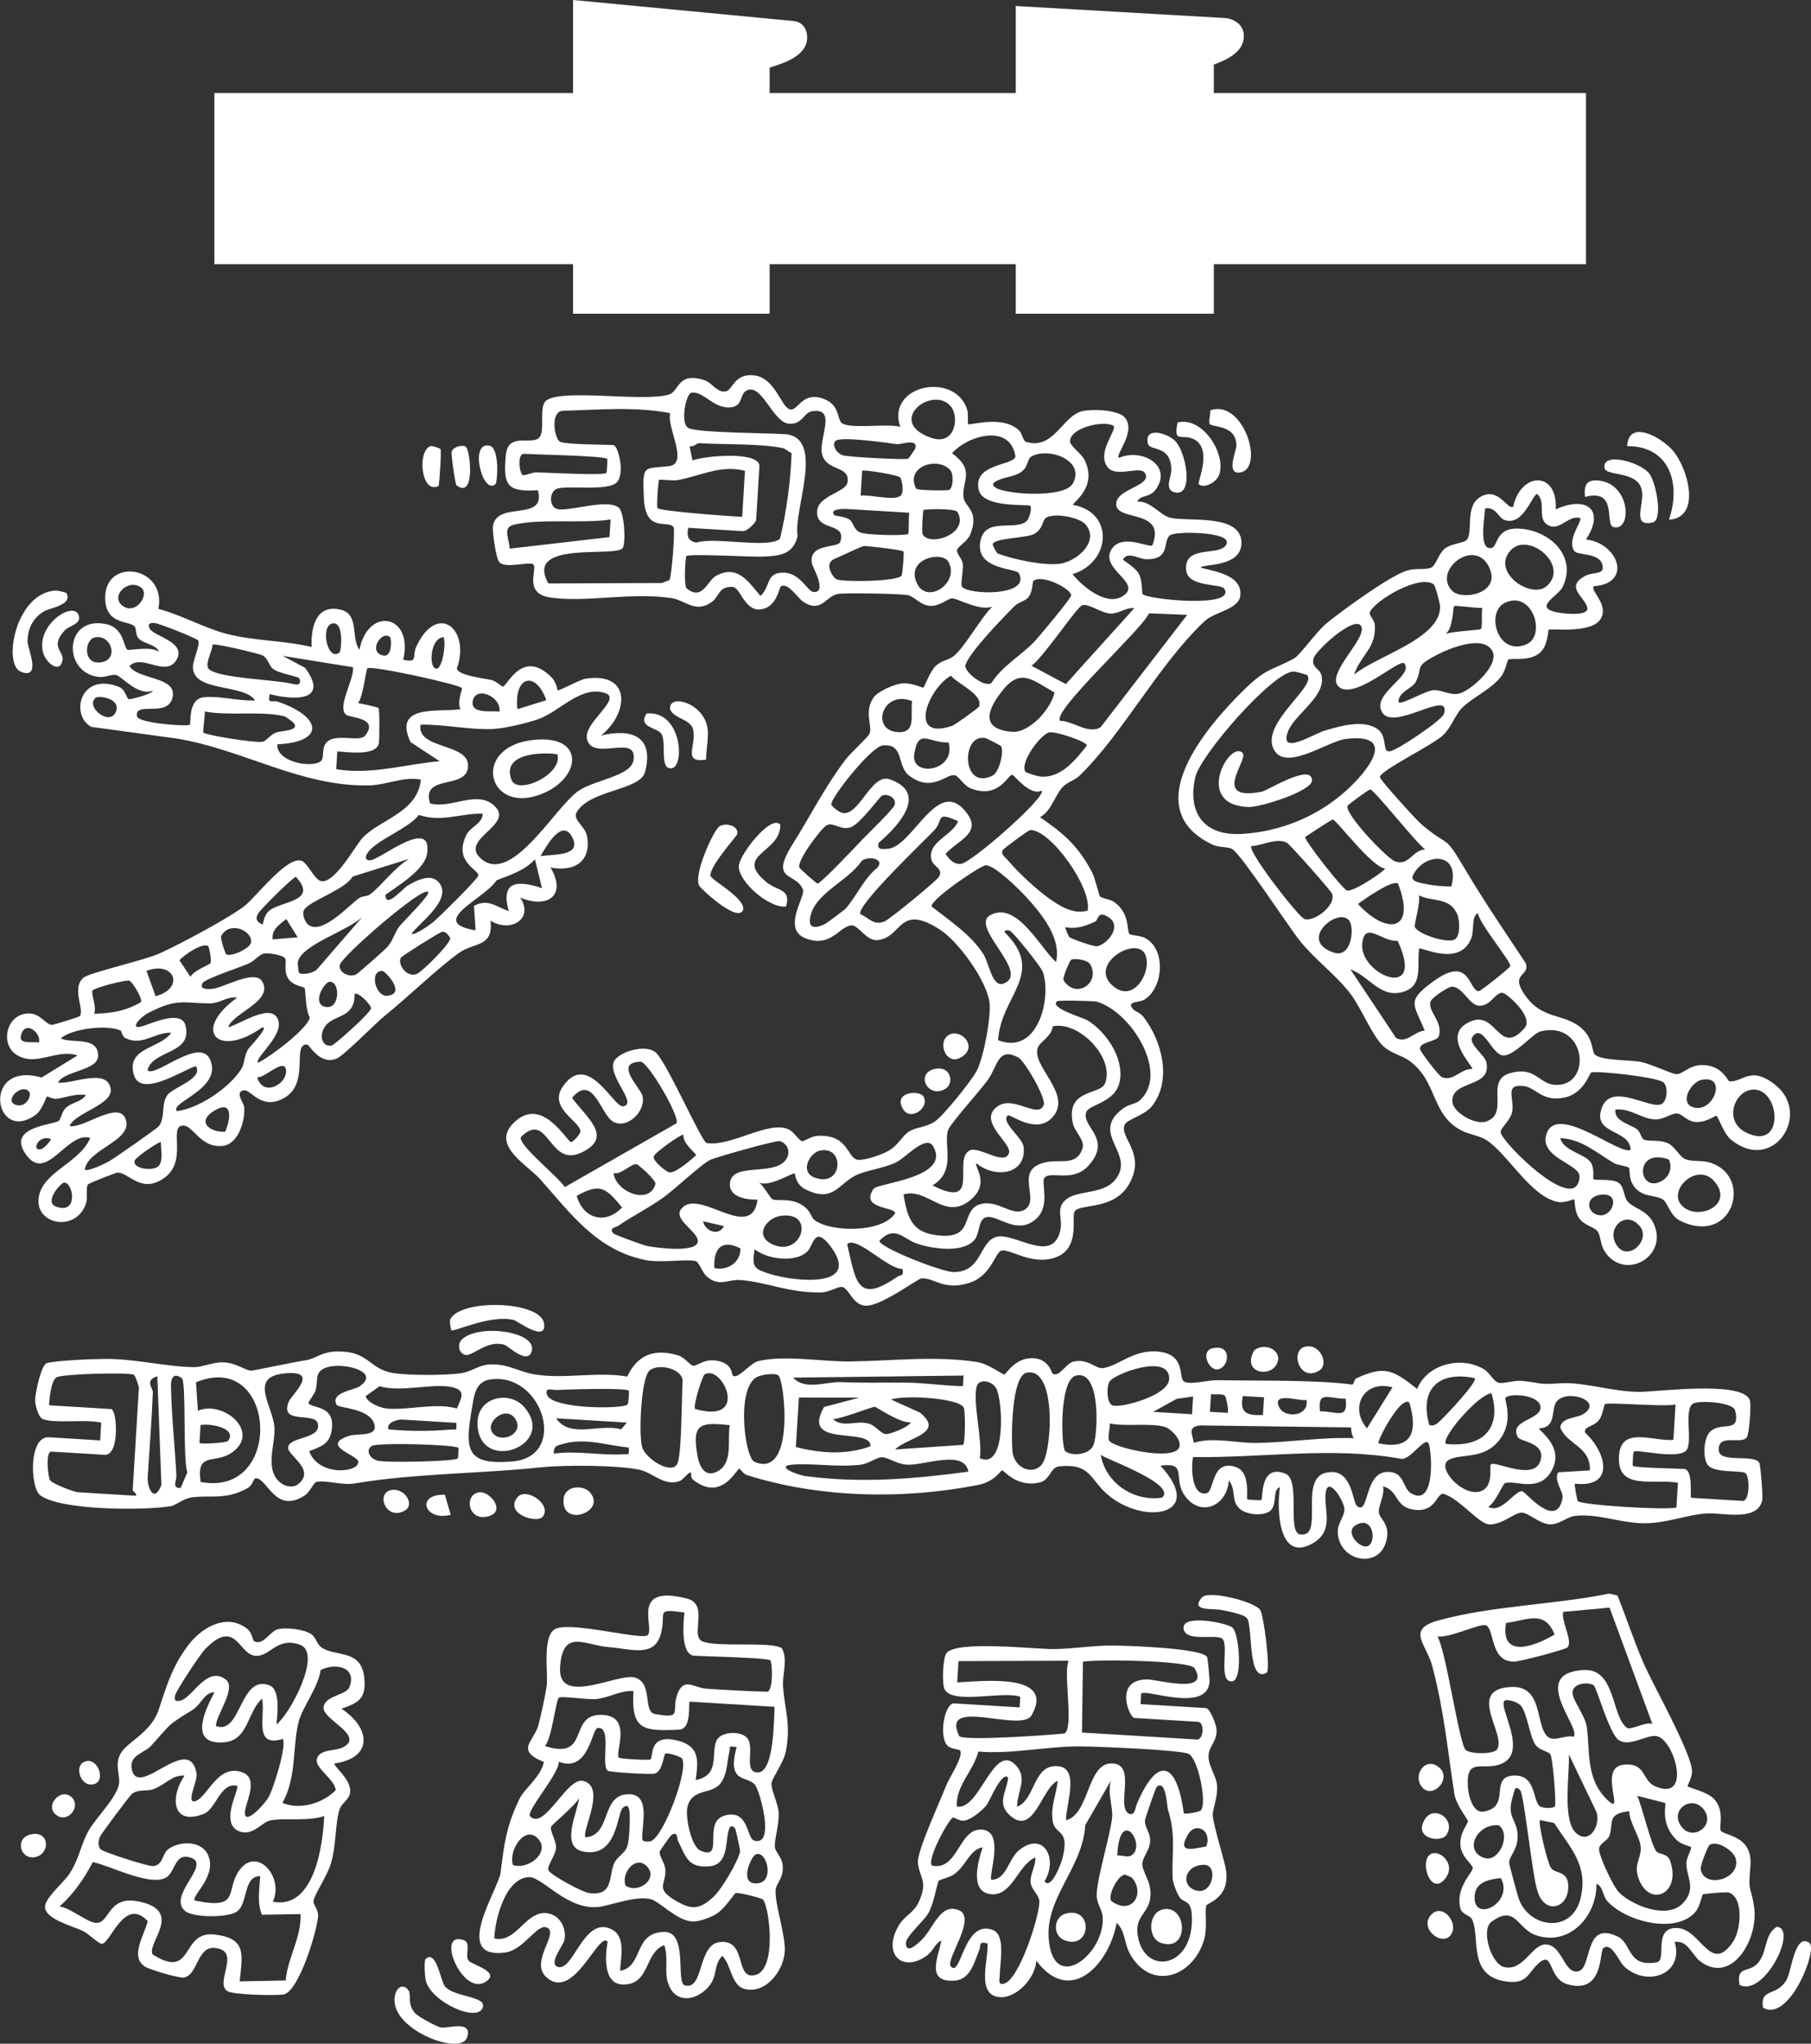 <?xml version="1.0" encoding="UTF-8"?>
<svg id="uuid-c4abf501-4ec9-49a3-ab50-4a5ad13b6a77" data-name="レイヤー 2" xmlns="http://www.w3.org/2000/svg" viewBox="0 0 376.41 424.68">
  <rect x="0" y="0" width="376.41" height="424.68" fill="#333333" stroke="none"/>
  <g id="uuid-a9ece4e0-31c8-4364-aa1e-e5bfb7d99596" data-name="レイヤー 1">
    <g>
      <g>
        <path d="M174.82,87.78c1.37,1.54,9.85.11,12.3.94-3.02-8.73,11.37-11.64,13.91-3.59.29.93.06,2.87.16,2.98.36.42,7.15-2.01,10.66,1.37.64.62.74,2.15,1.44,2.35,5.78,1.71,7.46-5.36,11.64-6.39,2.06-.5,7.45-.29,8.84,1.29,2.48,2.84-1.93,7.66-1.26,8.43,4.86-2.14,11.38,1.66,7.63,6.66-1.22,1.64-3.15.98-3.76,2.42,2.76-.21,4.69,2.81,6.84,3.34,3.57.89,14.57-.91,14.81,5.02.22,5.5-8.43,4.5-8.47,5.36,2.96.8,8.54,1.51,8.25,5.67-.21,3.05-5.27,3.41-7.44,5.45-9.63,9.08-16.82,23.14-25.91,32.03-1.03,1.01-2.59,1.42-3.49,2.34-1.76,1.8-2.3,4.93-4.8,6.37,4.99,3.43,7.9,5.96,10.76,11.34.66,1.25,1.49,4.88,1.7,5.11.39.43,2.08.55,2.97,1.18,3.29,2.32,2.58,6.07,3.15,6.62.35.34,2.28.31,3.31.88,4.42,2.45,3.68,10.4-.19,12.76-1.2.73-4,.25-2.26,2.1.34.36,1.34.58,2.05,1.49,3.85,4.95,6,13.24,1.76,18.57-1.54,1.93-5.22,2.73-5.67,3.86-1.09,2.76,4.44,5.82,1.04,12.13-3.12,5.81-10.35,4.11-11.45,5.9-.7,1.13,1.31,7.78-4.07,9.57-4.89,1.63-9.16-1.8-11.09-1.47-1.28.21-2.11,5.2-6.57,6.67-5.51,1.82-7.39-1.1-10.11-.88-.74.06-8.24,5.7-11.46,5.68-2.79-.01-3.46-3.51-4.97-3.89-.78-.2-2.71,1.09-4.37,1.13-6.63.15-11.53-2.21-16.84-2.58-2.69-.19-4.31,1.55-6.95-.74-.99-.86-1.59-3.03-2.35-3.21-1.91-.44-7.19.42-10.31-.19-10.21-2-15.64-9.71-21.93-16.76-2.68-3.01-9.97-6.91-5.9-11.39,6.02-6.62,11.42,3.59,12.28,3.64.25.01,2.02-1.56,1.93-2.35-.21-2.01-6.6-4.8-3.73-9.09,5.2-7.78,10.64,4.26,12.57,3.99,3.21-.46-3.02-6.01-1.92-9.18.7-2,6.77-4.05,8.9-1.85,2.39,2.46,9.32,18.27,10.4,18.65,5.1.89,13.09-4.9,17.21-2.75.99.52,2.02,2.27,2.62,2.36.5.07,1.92-.98,3.08-1.07,6.62-.49,6.26,4.6,8.5,4.95,1.35.21,4.86-1.03,6.16-1.72,2.44-1.3,3.02-3.26,4.62-4.21,1.43-.86,3.37-.79,5.21-1.98,1.81-1.17,7.65-8.49,8.75-10.55,1.44-2.69,3.04-11.27,2.67-14.2-.58-4.55-6.4-12.65-10.34-15.19-8.65-5.57-7.76,1.77-12.99,2.21-2.32.2-3.91-3.21-5.42-3.07-2.49.23-4.29,4.79-9.56,2.66-4.85-1.96.06-8.64-.46-10.05-1.38-3.76-7.13-1.55-2.15-9.48,3.74-5.95,6.68-11.85,10.94-17.51,1.02-1.36,4.65-4.65,5.01-5.39.75-1.53-1.24-4.61.89-7.6.89-1.26,4.27-2.74,5.81-2.9,2.17-.22,4.35.99,4.54.86.22-.15,1.39-3.47,2.6-4.55,1.3-1.17,2.6-1.1,3.75-2.05,2.32-1.91,5.49-7.82,7.98-10.23-2.57,1.02-7.16-1.69-8.37-1.71-.82-.02-2.58,1.67-4.54,1.56-2-.11-3.09-1.75-4.49-2.19-1.15-.36-13.04-.52-14.53-.32-2.74.35-3.53,4.18-7.39,1.66-1.06-.69-3.3-4.24-4.7-3.14-.27.21-.88,4.62-4.47,4.74-3.07.1-3.94-4.61-5.5-4.69-2.94-.15-2.74,1.96-4.29,3.1-3.42,2.5-5.55-.35-8.46-.78-8.45-1.25-17.49.95-25.03-.1-5.85-.81-2.72-5.81-3.64-6.87-.68-.78-5.98,1.06-7.17-.61-.59-.84-1.46-6.41-1.2-7.6,1.11-5.04,11.08-.62,9.31-7.23-6.53.43-7.22-1.11-6.66-7.31.44-4.9,5.54-1.9,7-3.69,1.26-1.54-.31-6.51,1.51-7.72,3.62-2.4,20.17.44,25.41-1.17,2.17-.67,1.74-4.9,7.52-2.91,1.36.47,2.57,2.68,4.36,2.24,1.32-.33,1.67-3.58,5.48-3.34,4.76.3,5.84,6.65,7.79,7.1,1.71.4,2.49-3.92,7.08-2.15,3.18,1.23,2.67,3.88,3.55,4.86ZM143.19,89.01c2.47.94,15.96.97,19.86,1.2,8.66.53,1.76,15.88,2.73,21.16-.89,3.92-3.79,4.15-7.32,4.3-2.11.09-15.17-.64-15.77-.13-.26.22-.6,6.2.03,6.72,3.26,2.7,4.32-1.61,6.07-2.58,4.48-2.47,6.73,1.17,9.27,4.16,2.18-1.99,1.03-4.88,4.8-4.84,3.57.04,4.94,4.02,6.33,4.03,2.79.03-.31-5.21-.43-5.9-.8-4.35,5.44-3.16,5.89-4.53,1.29-3.93-4.16-2.28-4.77-5.52-.77-4.05,5.88-4.58,6.27-6.86.6-3.5-4.33-2.2-5.28-5.81-.83-3.16,3.28-9.91-2.21-8.92-1.56.28-1.94,2.77-4.67,2.56-3.42-.27-5.69-8.69-8.9-6.85-1.5.85-.5,3.49-3.76,3.47-3.17-.02-5.21-3.41-7.6-3.07-1.21.17-2.46,6.67-.53,7.4ZM197.55,84.37c-3.89-4.4-13.61,3.34-3.93,6.64,4.91,1.67,5.9-4.41,3.93-6.64ZM231.43,88.46c-2.24-1.21-9.33.54-9.01,3.41.09.82,2.38,2.45,2.98,3.66,2.91,5.83-2.71,9-2.35,9.39,8.67,1.58,7.79,12-.13,14.39,2.1,2.6,6.98,6.65,10.35,4.62,4.49-2.72-4.68-5.56-2.31-9.67,2.09-3.61,7.85-.32,8.56-.95,2.88-7.49-7.1-4.98-7.5-8.31-.39-3.24,6.52-3.84,6.16-6.15-.43-2.76-6.16.85-8.07-1.91-2.16-3.12,2.14-7.58,1.32-8.47ZM116.45,91.82c1.48.58,8.69.53,11.03.67,1.04.06,2.5,6.14.65,7.81-1.96,1.76-9.54.56-12.16,1.2-1.87.45-1.89,3.7-.27,4.24,2.23.75,10.31-2.21,12.87-.29,1.2.89,1.57,7.4.83,8.46-1.4,1.98-20.58-1.71-15.41,7.33l23.57-.09,1.56-.6c.51-.65,1.2-10.4.89-10.96-.96-1.74-5.85,1.42-6.18-6.01-.32-7.26-.1-6.08,5.19-6.71,4.25-.5-.51-8.06.28-11.02-7.38-1.41-14.8-.69-22.3-.49-2.74.12-1.76,5.98-.54,6.46ZM214.18,105.13c-.38-.45-9.91.56-10.77-3.39-1.18-5.45,7.08-4.93,7.65-6.84-.98-6.93-9.83-4.5-13.18-.72,4.8,3.52,2.14,5.59,2.36,8.97.15,2.29,3.45,2.83,1.43,7.91-.56,1.4-2.57,2.5-2.74,3.21-.18.78,1.08,1.83,1.2,2.95.14,1.25-.55,4.2-.19,4.69,1.33,1.77,14.49,2.05,11.81-2.81-.59-1.06-9.07-.66-7.99-6.58.94-5.13,6.95-2.21,9.48-4.12.85-.64,1.23-2.92.93-3.27ZM188.79,95.3c.11-.06,1.33-1.86,1.38-1.98.9-2.38-2.93-.92-3.7-1.02-2.02-.27-11.67-1.67-12.79-.7-.85.73.09,2.67,1.66,3.05,1.36.33,12.86.96,13.46.65ZM214.22,94.96c-.5.33-.7,1.92-1.45,2.67-1.35,1.37-3.55,1.4-5.13,2.08-.8.34-1.93.84-.63,1.67,2.13,1.37,14.22,2.19,15.96-.89,2.78-4.93-5.35-7.74-8.75-5.53ZM162.87,93.16c-4.37-1.01-12.71-.77-17.65-1.07-.28-.02-1.18.89-1.89.63l.59,2.98c2.35-1,14.12-2.04,13.92,1.22l-.67,11.03c-.05.76-1.97,2.46-2.73,2.42l-11.4-.69c-.31,1.71-.12,2.68,1.68,3.08,3.86-1.27,15.04,1.3,17.39-.8,1.36-5.59,2.22-11.94,2.42-17.83-.56-.16-1.28-.87-1.67-.96ZM197.48,97.65c-2.64-2.87-9.38-.7-7.09,3.86.23.46,6.61.45,6.92.29.78-.41.98-3.27.17-4.15ZM187.08,99.2c-.52-.52-7.53-1.68-7.89-1.37l-.31,5.15c2.09-.22,6.48,1.05,8.15.15,1.05-.57.4-3.59.05-3.94ZM126.2,95.36c-.56-.66-14.87-.9-17.28-1.05-1.56-.09-.87,4.4-.23,4.43.74.03,1.88-.6,2.95-.58,1.92.05,13.77.68,14.39.13.11-.1.27-2.82.18-2.94ZM154.84,97.83c-5.13-1.3-9.24,1.08-13.95,1.93-1.06.19-3.73-.19-3.88-.06-.23.19-.56,5.67-.36,5.89.6.65,15.44,1.72,17.61,1.81l.58-9.57ZM191.78,111.04c1.44,2.64,9.81-.11,7.22-4.66-.44-.77-6.75-.62-7.03-.39-.19.16-.41,4.66-.2,5.05ZM225.58,108.94c-1.28-1.45-6.27-2.38-8.07-1.41-.94.51-.62,2.42-2.66,3.47-1.6.82-8.41.81-8.52,2.14,0,.11.7,1.76,1.14,1.92,3.28,1.19,9.46,2.56,12.83,2.08,3.64-.52,8.34-4.74,5.29-8.19ZM189,106.55l-12.87-.78c-.49-.03-4.04-.13-2.66,1.31.11.12,2.23.26,3.12.9.71.5.8,1.92,1.99,2.57,1.38.75,9.77.76,10.16.42.24-.2.05-3.51.26-4.41ZM254.46,122.33c-.7-1.11-7.56-.23-7.92-3.83-.52-5.19,6.39-3.02,8.11-5.01,2.58-2.99-9.35-3.12-11.16-2.41-2.15.84.26,5.25-5.28,5.13-1.49-.03-3.9-1.72-4.78.04-.1.21,2.64,1.57,3.4,3.25.62,1.36.51,3.8.64,3.95,1.06,1.14,19.57,2.99,16.99-1.12ZM126.91,107.95c-5.8.9-14.91-.26-20.23,1.12-2.31.6-.74,3.16-.76,4.94l20.76-2.4.23-3.67ZM187.78,114.59c-.28-.31-7.64-1.2-8.25-1.12-.52.07-4.82,2.14-6.06,2.65-2.38.97-.24,4.05.45,4.28,1.71.58,12.57.44,13.45-.77.23-.32.58-4.86.41-5.05ZM197.13,116.75c-1.32-2.4-9.2-.6-6.45,4.67,2.16,4.14,8.84-.31,6.45-4.67ZM210.96,125.85c-2.35,2.36-9.49,9.67-10.3,12.37-.38,1.26,3.88,4.75,5.39,3.72,2.28-3.6,6.21-5.71,9.02-8.7,1.07-1.14,7.55-8.91,7.57-9.52.04-1.35-6.08-4.51-7.87-2.99-.18.15-.12,2.14-.93,3.26-.67.92-2.17,1.16-2.87,1.87ZM235.77,126.37c-1.75-.19-3.17,1.16-4.93,1.13-1.9-.03-4.78-2.29-5.98-1.69-1.23.61-8.2,11.03-10.48,12.53l7.15,3.81,14.24-15.79ZM246.75,127.77l-7.94-.32c-1.33,3.24-20.15,20.26-18.49,22.33,2.74.03,5.98,2.93,8.46,1.31l17.97-23.32ZM219.17,143.87c-4.28-2.28-6.84-5.17-10.57-.66-3.28,3.97-5.11,8.29,1.73,8.86,3.59.3,8.16-4.76,8.85-8.2ZM197.64,140.41c-4.73,2.67-9.12,13.66.3,10.4.54-.19,5.43-3.67,5.55-3.99.94-2.5-4.46-4.72-5.85-6.4ZM189.58,145.69c-6.21-2.45-8.69,6.04-3.05,6.44,4.03.29,2.64-3.51,3.05-6.44ZM213.11,160.34c.16.27,2.62,1,3.22,1.04,4.23.3,7.19-3.42,9.58-6.47,0-.82-6.83-3.09-7.92-2.71-1.9.66-6.02,6.25-4.88,8.14ZM208.07,155.06c-.09-.16-2.92-1.61-3.27-1.68-5.1-1.08-4.98,11.16,1.57,7.75,1.3-.68,2.34-4.89,1.71-6.07ZM197.18,154.28c-4.23.16-6.24-3.15-7.16,2.43-.8,4.86,8.72,3.73,7.16-2.43ZM216.49,164.31c-2.44,1.16-5.71-3.28-6.07-3.31-.96-.06-2.79,5.16-8.7,2.81-1.4-.56-2.38-2.48-3.22-2.7-1.74-.46-4.79,3.71-9.53.07-2.62-2.01-.99-6.7-5.45-6.29-2.49.23-10.92,11.01-10.73,12.23.08.51,1.54,1.56,2.09,1.74,3.62,1.18,6.12-8.28,10.04-6.92,8.13,2.82,1.85,9.65-2.29,13.21-.42,1.49.71,1.29,1.79,1.24,5.4-.27,10.59-15.82,16.7-7.19,2.86,4.03-2.27,5.56-4.6,8.26.84,1.12,1.61,2.13,3.15,2.07,2.12-.07,18.08-14.15,16.83-15.25ZM179.41,174.29c1.17-1.25,6.39-6.24,6.58-7.12.3-1.4-1.57-2.37-2.69-1.83-.42.2-4.5,5.81-6.41,6.54-2.11.81-3.66-1.16-5.11-.37-1.05.57-6.29,7.45-5.61,8.81.11.22,3.5,3.27,3.75,3.28.66.04,8.32-8.07,9.48-9.32ZM199.13,170.64c-4.8-2.14-2.94-.28-4.93,1.87-1.98,2.13-16.4,15.77-15.37,17.47,1.91.8,2.73,2.4,5,1.5,1.04-.41,10.81-8.4,11.33-9.29.99-1.7-1.24-2.13-1.57-3.57-.85-3.76,4.4-4.98,5.55-7.98ZM226.06,189.23c.95-4.75-7.71-16.84-11.92-16.75-.36,0-5.67,3.91-5.78,4.25-.3.94.53,1.32,1,1.89,2.64,3.17,8.9,9.06,12.72,10.37,1.47.5,2.46.6,3.97.25ZM175.65,188.91c2.02-2.09,3.99-6.5,6.69-8.58,1.7-1.94-2.04-2.59-3.31-1.36-2.8,4.25-10.4,6.91-10.7,12.29-.12,2.12,2.14,1.29,3.35.63.22-.12,3.8-2.8,3.97-2.98ZM213.41,186.52c-1.45-1.6-6.65-6.77-8.52-6.72-1.05.03-11.52,7.09-11.26,8.57,3.67,2.88,8.27,5.92,10.79,9.94,1.15,1.82,1.81,6.91,4.1,6.1,5.92-2.1-7.12-11.83-2.7-14.24,5.54-3.02,10.38,6.83,13.67,9.74,1.16-4.93-2.94-9.91-6.08-13.39ZM222.24,194.71c.48.42,5.13,2.05,5.8,1.92,2.05-.39,5.31-4.11,2.37-6.03-2.35-1.54-2.1.62-2.81.93-2.07.91-3.83,1.59-6.18,1.13-.09.07.66,1.92.82,2.05ZM207.45,216.15c8.2,3.24,11.16-8.59,9.31-14.16-.34-1.03-5.97-8.1-6.84-8.56-.31-.16-1.2-.26-1.11.29,8.69,8.57-.81,13.14-1.36,22.43ZM237.95,198.19c-1.99-3.63-11.48,2.07-6.9,6.45,4.64,4.43,8.65-3.26,6.9-6.45ZM222.58,199.48c-.18.14-1.79,3.59-1.53,4.21,2.61,4.13,7.86.44,5.48-3.4-.53-.85-3.37-1.26-3.95-.81ZM236.74,228.8c6.53-5.6-1.69-18.71-8.86-20.67-.51-.14-7.8-.32-8.13-.08-1.88,1.32,5.51,3.51,6.18,3.91,3.97,2.4,7.71,7.89,6.82,12.67-.84,4.53-6.33,4.83-6.95,6.4-1.23,3.1,5.67,5.58.32,11.31-3.23,3.45-7.79.88-9.03,2.4-.8.98,1.36,5.8-1.78,8.58-3.98,3.52-7.97-1.03-10.38-.37-1.65.45-1.27,3.47-2.44,4.76-2.5,2.76-8.66,1.77-11.81.75-2.93-.95-4.62-4.02-7.9-.64-.1,1.4,13.05,6.53,15.45,6.52,6-.04,5.26-6.41,8.92-7.33,3.77-.95,11.81,5.89,13.27-1.54.45-2.31-.93-4.19.89-5.98,2.64-2.61,8.9-.75,11.21-5.47,2.42-4.94-5.82-8.79,1-13.75,1.05-.77,2.56-.91,3.21-1.47ZM187.79,248.18c.86,5.32,1.95,8.24,7.97,8.6,6.85.41,3.85-5.48,8.11-6.58,3.7-.95,6.67,2.87,9.26,1.06,3.15-2.21-2.74-8.46,4.54-9.81,2.73-.51,6.14.86,7.32-2.81.56-1.75-1.64-3.42-2.02-5.28-1.46-7.15,5.7-5.75,6.7-8.22,2.12-5.24-5.4-13.08-10.87-11.86-.17,1.95-2.4,3.1-2.97,4.17-2,3.81,7.54,10,2.78,14.87-3.41,3.49-8.7-.97-9.16-.53-1.5,1.41,3.08,4.57,3.3,6.51.65,5.87-6.02,6.6-9.8,3.43-.57.64,2.98,4.16-1.25,7.63-5.38,4.41-8.8-2.6-13.91-1.17ZM193.81,246.32c10.43,5.32,3.93-5.61,7.84-7.3,1.91-.83,7.32,3.39,8.08.51.54-2.05-6.77-6.64-2.32-9.68,3.37-2.3,8.41,2.82,9.53-.28.51-1.4-3.96-9.11-5.28-9.82-4.26-2.28-4.28,1.74-6.32,4.62-1.61,2.27-7.64,8.87-8.25,10.4-1.14,2.88,1.85,8.52-3.27,11.55ZM140.61,233.41c.81-1.22-5.92-12.84-7.48-12.79-5.7.18.02,5.44.41,7.09.75,3.12-3.09,7.02-6.09,5.38-2.57-1.4-4.16-10.16-8.55-4.96,2.91,4.07,8.89,8.23,1.78,11.45-6.65,3.01-6.74-9.08-12.46-3.25-.26,1.9,7.83,8.18,9.17,10.35l23.23-13.27ZM169.23,253.47c3.21,2.59,14.12,2.81,16.82-1.34.11-1.41-7.43-.81-4.49-5.09.85-1.24,16.25-2.28,12.39-8.85-1.46-2.48-5.6,2.27-7.58,3.28-2.69,1.37-6.28,1.63-8.63,2.83-3.5,1.79-4.64,5.72-10.37,2.82-2.07-1.05-2.06-3.13-2.22-3.27-.3-.26-5.66,3.12-7.47,1.77.8.55,2.45,3.29,2.75,3.5.97.67,3.69-.38,6.34,1.32,1.78,1.15,1.78,2.47,2.46,3.03ZM142.02,235.8c-.29-.24-5.89,3.65-6.14,4.48-.29.98,2.61,3.21,3.23,3.34,1.21.26,4.59-2.65,5.61-3.6-1.05-1.3-2.66-2.38-2.7-4.22ZM157.46,249.29c-2.27.04-6.21-.53-5.72-3.63.65-4.07,8.74-1.33,11.43-4.46,1.33-1.55.63-3.55-1.07-4.08-.72-.22-13.16,3.3-14.42,3.88-1.84.83-7.42,6.13-9.77,7.82-3.01,2.17-6.49,3.87-9.37,5.88-.47.33-2.1.44-1.03,1.62.25.27,6.15,2.42,6.92,2.58,1.96.4,10.67,1.56,10.61-1.03-.05-2.19-5.89-4.73-3-7.12,3.96-3.27,14.18,7.28,15.42-1.46ZM170.4,239.1c-2.17.48-4.23,4.46-1.07,5.61,5.94,2.17,6.29-6.77,1.07-5.61ZM127.53,243.79c.39,3.8,7.39,6.76,8.69,2.3.24-.83-3.51-4.07-3.89-4.16-1.06-.26-3.18,2.24-4.8,1.85ZM119.87,248.5c1.28,4.66,5.89,6.15,9.43,2.4-3.42-4.12-4.57-5.12-9.43-2.4ZM162.22,252.66c-2.82.42-5.4,3.89-2.05,5.72,6.35,3.45,9.65-6.84,2.05-5.72ZM150.48,254.78l-4.36-1c.46,2.07,3.25,3.2,4.36,1ZM156.84,259.58c-.62,3.8-.08,4.11,3.21,5.15,5.08,1.6,19.07,3.07,12.65-5.64-3.36-4.55-3.65-.42-4.77.82-2.36,2.62-8.49,1.81-11.09-.33ZM187.58,263.67c-2.98.17-9.64-7.04-11.5-5.13,1.81,7.8,2.06,12.56,10.47,6.74.62-.43,1.35.1,1.03-1.62ZM153.89,259.41c-3.88-1.96-5.62-.01-5.41,4.09,2.75.62,5.49-1.19,5.41-4.09Z" fill="#fff"/>
        <path d="M8.92,294.89c-.97-.36-1.67-3.02-1.61-4.14.07-1.47,1.25-7.18,2.44-7.5,2.18-.58,9.82-.87,12.45-.87,5.92,0,12.84,1.7,18.2,1.7,1.83,0,3.87-1.09,6.15-.98,2.56.11,4.59,1.75,5.67,1.72.58-.01,9.04-1.83,11.29-2.15,1.99-.29,3.27-1.68,6.05-1.81,7.27-.32,6.87,3.62,12.24,4.47,3.22.51,10.76.48,14.01.03,2.21-.3,3.59-1.72,6.05-1.83,3.76-.17,6,1.57,9.45,2.1,6.31.97,12.75-.66,19.07.42,2.1-4.56,5.69-5.89,10.57-4.4,1.37.42,2.38,1.98,3.1,2.14.9.19,2.43-1.81,5.66-.87,2.63.76,2.35,2.74,2.61,2.94,1.07.83,3.54-2.6,5.27-3.02,5.45-1.32,13.21.12,18.85.07,8.76-.08,17.87-1.25,26.61.11,2.37.37,5.38,2.65,5.69,2.6.4-.07,2.29-3.66,6.14-3.38,3.19.23,3.68,3.06,3.9,3.2,1.35.85,2.81-2.14,4.32-2.5,2.99-.71,4.67,1.53,6.09,1.36,3.11-.38,6.14-3.66,10.86-3.48,6.58.24,4.83,5.36,5.99,6.23,1.09.82,5.16-.29,6.91-.25,8.21.17,20.72-.11,28.07.91.39.05.37-1.07.92-1.32,5.89-2.67,7.54-1.77,12.61,2.23,2.06-5.13,9.01-6.9,13.76-4.17,1.27.73,2.11,2.56,3.09,2.86,1.06.33,3.28-.56,5.02-.36,4.65.53,3.04.79,8.08.49,4.68-.28,10.8,1.78,16.2,1.79,3.82,0,21.84-2.44,23.02,1.83.28,1.01-.13,6.97-.69,7.66-1.23,1.52-6.28-1.03-5.76,2.92.59,2.35,7.32.5,8.39,2.32.26.44.79,6.97.61,7.79-.99,4.54-8.24,2.54-11.54,2.74-4.27.26-8.63,2.19-13.5,2.04-4.56-.14-9.47-2.07-13.88-1.53-1.75.21-3.23,1.87-5.31,1.75-2.1-.12-4.27-2.39-5.77-2.43-1.41-.04-4.2,2.63-6.8,2.44-2.18-.17-6.03-5.28-9.34-6.3-1.54-.48-1.52,3.72-5.94,3.29s-3.35-4-6.74-4.89c.43,1.7-1,4.08-.86,5.38.15,1.44,2.18,2.28,1.69,5.3-1.13,6.93-10.26,4.99-10.23-1.34,0-1.8,1.52-3.19,1.37-4.73-.18-1.84-3.7-7.35-3.92-2.74-.18,3.65,1.75,7.58-2.86,10.08-6.96,3.78-7.29-7.24-6.61-11.78-1.48.42-.66,3.13-1.69,4.57-1.12,1.57-4.9,1.23-6.39.14-2.29-1.66-.89-4.19-2.54-6.1-.38,5.51-6.25,7.85-9.41,2.76-2.1-3.39.79-6.62-4.8-5.83,9.61,10.43-3.52,12.47-11.04,5.95-3.74-3.24-3.47-6.48-10.03-5.81-1.83.19-1.85,2.84-4.02,3.34-4.83,1.13-7.39-2.51-7.82-2.52-.3,0-1.54,2.36-4.95,3.03-15.57,3.08-33,2.73-48.06-2.03-.77-.24-1.47-1.33-1.6-1.34-.57-.03-3.65,6.99-9.58,2.33-.69-.54-.38-1.45-.44-1.49-.46-.33-1.61,1.42-2.32,1.7-3.21,1.26-5.65-1.72-8.38-2.31-4.55-.99-15.72-1.02-20.55-.51-12.82,1.35-26.18,1.23-38.78,3.36-2.52.42-5.68-.72-7.8-.34-.66.12-1.36,2.09-2.51,2.83-6.08,3.95-7.67-3.49-10.13-3.6-.5-.02-.66,1.47-1.67,2.03-4.55,2.54-7.4,1.46-11.52,1.94-1.86.21-3.43,1.67-4.51,1.85-5.53.92-22.89.93-27.14-2.28-2.09-1.58-2.42-12.29,1.81-12.04l10.66.65.22-3.68c-3.14-.79-9.49.24-12.13-.74ZM306.52,286.38c-7.41-1.57-11.6,2.24-9.44,9.75,1.27.34,1.85-.55,2.67-1.3.85-.78,7.45-7.78,6.77-8.45ZM230.61,287.08c-.64.96-.67,4.56.7,4.99,1.73.53,11.61-2.08,11.7-5.51.14-5.46-11.31-1.12-12.4.52ZM330.45,305.53c.18-5-4.73-5.29-6.14-8.86.13-2.12,3.24-1.95,4.58-2.72,4.96-2.87-3.89-5.66-5.57-2.36-.86,1.7.02,5.15-3.4,5.21-.33.4,5.75,4,2.3,9.27-2.73,4.18-7.79,1.25-9.53,2.2-.26.14-2.07,4.22-3.36,4.84,2.84,1.57,5.54-3.58,7.11-3.2.73.18,7.05,8.07,8.33,1.42.26-1.35-1.88-3.54-.92-5.38l6.6-.41ZM339.37,304.6c.35.41,9.12.55,10.66.65,2.01.12,1.16,5.97,1.48,5.99l10.66.65c1.58.1,1.5-5.15.62-5.77s-5.38-.03-7.39-1.28c-1.61-1-1.39-5.57-.17-7.08,2.17-2.7,6.71.46,5.4-4.68-.45-1.76-7.58-2.11-8.71-1.42-2.15,1.31.21,8.54-1.63,9.92-2.19,1.63-10.11-.5-10.74.09-.11.1-.27,2.83-.17,2.94ZM289.42,288.29c-5.82-1.64-9.08,4.06-5.31,8.53l5.31-8.53ZM300.53,300.03c7.33.82,11.71-2.92,9.48-10.49-2.53-.02-10.61,9.28-9.48,10.49ZM315.47,298.64c-2-3.72,5.39-3.53,4.68-6.57-.64-2.29-6.39-2.61-7.24-1.61-.33.39,2.2,5.44-2.04,9.64-3.16,3.13-7.52,1.95-9.8,3.3-2.44,1.44,2.28,6.9,5.82,6.64,3.88-.29,2.56-5.36,2.98-5.74.91-.83,8.82,3.5,10.26-.63,1.37-3.92-4.13-4.05-4.65-5.02ZM348.26,291.85c-2.2.55-14.1-.52-14.68-.07-.17.13-.49,2.21-1.08,3.09-1.14,1.72-3.44,1.44-3.04,2.84,4.45,4.07,6.29,11.54-2.13,10.59-.15.11.48,3.5.61,3.63.84.83,17.88,1.9,20.5,1.34l.31-5.15c-5.1-.95-12.71,1.79-12.25-5.58.4-6.27,6.88-3.01,11.31-3.33l.45-7.36ZM213.37,285.25c-3.17.69-3.2,13.42-2.94,16.28.36,3.85,4.67,5.15,6.3,2.5,2.01-3.28,2.78-20.11-3.36-18.78ZM223.62,285.85c-3.57.94-3.05,15.05-2.22,15.7,1.42,1.12,5.13.77,5.89-1.31.98-2.71,1.46-15.74-3.67-14.39ZM200.27,285.84l-35.44.43c2.51,2.73,6.8.82,9.86.94,4.72.18,8.82.07,13.31.09,4.04.02,8.11.67,12.14.74l.13-2.2ZM279.69,290.65c-3.5.03-5.88-1.84-5.33,2.62,3.5-.03,5.88,1.84,5.33-2.62ZM292.92,291.45c-1.8-1.52-6.79,8.07-6.41,8.46,7.09,1.52,8.19-2.59,6.41-8.46ZM203.65,303.02c5.59,2.5,4.77-12.15,3.41-14.51-1.02-1.77-3.56-1.93-4.01-.53-1,3.1,1.22,11.32.6,15.05ZM254.52,289.98c-.66-.44-1.96-.12-2.81-.29l-.23,3.68,3.68.22c.27-.22-.24-3.35-.63-3.61ZM262.73,290.36l-4.42-.26c-.72,3.59.9,4.07,4.19,3.94l.23-3.68ZM271.55,290.9c-1.1.36-6.25-1.47-5.93.73.48,3.32,6.59,2.98,5.93-.73ZM247.97,290.2l-3.4.48-4.9,2.7,8.09.5.22-3.68ZM140.85,304c.86-2.35.81-13.39,1.03-16.91.16-2.6-5-3.93-6.89-2.28-1.77,1.54-2.29,13.57-1.5,15.97.85,2.57,6.39,5.88,7.36,3.22ZM161.79,285.81c-.76-.56-3.2-.18-4.18.2-4.75,1.86-2.84,16.89-.79,17.76,8.57,3.63,6.22-17.04,4.96-17.96ZM144.48,292.78c11.54,3.3,5.62-9.39,1.98-7.18-.5.3-2.48,6.62-1.98,7.18ZM186.05,301.2l14.12-.96c.45-.22.53-7.12.11-7.81-1.19-1.94-12.48-2.6-15.07-1.6l5.98,2.69c5.43,4.38-2.79,5.19-5.14,7.68ZM69.99,291.94c-1.45-2.52,3.5-3.07,4.63-3.79,4.66-2.99-2.81-5.05-6.41-4.09-3.05.82-1.96,2.65-2.63,4.88-.26.85-1.6,2.47-1.47,2.64.81,1.19,5.72.29,4.81,5.77-.47,2.81-2.39,3.31-4.67,4.21,2,5.37,10.6,4.46,10.2,2.11-.23-1.34-7.99-3.3-1.9-5.3,1.8-.59,6.14.3,5.23-2.52-1.05-3.25-7.39-3.24-7.78-3.91ZM166.04,290.4l-.62,10.29c5.08,1.31,10.48,1.71,15.52-.17.14-4.13-14.68.53-9.66-8.15l7.31-1.94-12.54-.03ZM280.79,296.62l-31.33-.42c-2.67.31-1.66,1.69-1.33,3.61,4.08-1.25,8.63.07,12.9.03,6.74-.06,13.59-1.26,20.36-.98-.54-.63-.54-2.15-.61-2.24ZM101.85,286.66c-3.05.48-3.3,3.28-3.76,5.98-1.49,8.65-1.26,11.85,8.39,11.05,11.86-.99,6.21-18.73-4.64-17.03ZM130.7,289c-.58-.69-12.88-.26-15.11-.16-.8.03-2.42-.65-1.91.96.99,3.06,15.84,3.03,16.75,2.05.23-.25.36-2.74.27-2.84ZM189.34,295.51c-1.99.46-7.13-3.15-7.55-3.18-.45-.03-7.11,2.57-8.66,2.56,2.12,1.92,4.76.14,7.54.97,1.42.42,2.38,2.14,3.58,2.15.72,0,4.65-1.41,5.08-2.5ZM62.16,308.27c3.45-3.13-2.67-5.89-2.27-7.62.51-2.19,6.95-1.58,6.16-4.86-.58-2.44-7.97.31-6.06-4.47.64-1.61,6.78-6.74-1.01-5.91-7.44.8-2.11,6.89-1.93,11.38.15,3.57-2.15,8.72,1.33,11.38,1.06.81,2.71,1.07,3.76.11ZM242.06,296.49c-3.04-.84-8.09-.01-11.4-.69.1,1.02-.53,2.81-.11,3.58.78,1.45,13.52,4.37,14.57,1.33.54-1.57-1.81-3.87-3.06-4.22ZM296.84,299.81c-.91-1.05-3.96,3.91-5.77,3.3-14.25-2.54-28.7-.13-43.09-.33-.44,1.96-.37,8.23,2.82,7.51,1.64-.37.92-7.19,6.09-5.43,3.14,1.07,2.1,6.4,2.35,6.68.1.11,2.8.27,2.91.18.42-.37-.36-7.64,5.03-5.49,3.24,1.29.25,12.18,3.04,12.61,5.18.8-.41-11.5,5.38-12.81,5.5-1.24,5.45,6.06,6.44,6.9,2.49,2.12,1.51-6.65,6-7.04,3.96-.34,3.39,3.29,5.22,4.4,5.37,3.24,4.28-9.69,3.59-10.49ZM94.95,292.69c1.17-2.54,1.89-3.97-1.46-4.53-3.95-.66-10.19,1.18-14.61-.1l-2.87,2.06c.26,1.29,2.8,2.3,3.89,2.49,4.09.69,10.57-1.28,15.05.08ZM41.7,307.95c17.49,3.34,15.81-27.66-.96-20.71l.39,5.91c5.24-2.23,13.02,4.31,7.24,8.57-3.72,2.74-7.62-.32-6.67,6.23ZM10.2,292.02l12.87.78c1.3.08,1.87,9.71-1.32,9.51l-11.03-.67c-1.35-.08-.73,5.13-.36,5.89s5.07,2.51,5.76,2.55l12.13.74c.23-.53-.68-.92-.67-1.15l1.29-21.32c.01-.23-.65-2.3-1.04-2.69-1.54-.53-14.73-.16-16.03.53-1.2.64-1.54,4.45-1.61,5.83ZM31.77,289.26c-.22,5.88-.71,11.77-1.07,17.65-.14,2.27,1.34,5.58,2.85,1.65l-.85-22.56c-2.71.74-.9,2.54-.93,3.26ZM37.78,286.37c-1.72-1.2-2.26-.03-2.24,1.63.08,5.82.81,12.56,1.12,18.51.06,1.16-1,2.88.9,2.66l1.38-3.22c-.99-2.7-.16-18.88-1.16-19.58ZM151.67,296.16c-6.23-.71-7.89-.26-6.71,6.29.44,2.44,1.62,4.77,4.32,3.21,3.09-1.78,1.88-6.42,2.39-9.5ZM130.29,295.61l-14.71-.89c2.97,4.34,9.12.99,13.53,2.3l1.18-1.41ZM241.53,311.21c3.19-2.79-11.56-7.93-12.74-8.89,1,5.8,6.74,9.76,12.74,8.89ZM94.86,295.67l-11.4-.69c-.47-.03-3.3.49-2.7,2.05,4.28.4,8.62.4,12.91.03,1.3-.11,1.2.46,1.19-1.39ZM201.27,305.81c-.79-4.74-9.27-1.21-12.83-1.45-2.05-.14-3.86-1.51-5.08-1.55-1.12-.03-2.81,1.38-4.59,1.57-4.85.54-9.55-.34-13.96-.04-3.86.26.73,2.15,2.79,2.42,11.47,1.49,22.34.57,33.67-.95ZM130.71,300.8c-4.53-.44-8.97-2.06-13.57-.79-1.22.34-2.18.41-2.01,2.05,4.64-.69,10.01.44,14.39.14,1.34-.09,1.18.33,1.18-1.4ZM47.39,299.43c2.04-2.78-4.03-3.71-5.71-3.29l-.22,3.68c.32.37,5.66-.02,5.93-.39ZM95.28,300.88c-.54-.73-16.84-1.15-17.99-.42-1.39.88-.44,2.67,1.23,3.07,1.84.45,15.96.17,16.64-.47.08-.08.19-2.1.13-2.19ZM284.47,321.19c1.64-1.02.88-6.38-2.71-4.24-2.46,1.46,1.13,5.23,2.71,4.24Z" fill="#fff"/>
        <path d="M32.87,126.51c4.65,1.19,9.62,4,14.18,5.19,5.72,1.5,11.99,1.37,17.72,2.74-.18-4.08.92-8.94,5.98-7.76,4.03.94,2.1,5.81,3.96,8.36,1.75-9.12,11.29-7.39,9.1,2.04,3.22.75,1.77-.74,2.74-2.78,4.44-9.36,11.31-3.45,8.41,4.6.16,1.47,5.76,2.06,7.24,2.42.91.22,2.03,1.35,2.33,1.35.86-.02,4.02-8.03,10.11-1.92,1.02,1.02,1.17,2.6,1.28,2.7.24.2,4.57-2.24,5.83-2.43,9.51-1.39,8.98,7.11,3.18,11.82,6.39-1.53,11.06.18,9.14,7.58-1.01,3.86-11.47,3.65-14.21,8.36-.93,1.6,1.82,2.87,2.18,5.09.85,5.31-2.82,7.34-7.63,6.39,3.47,5.76-.57,8.66-6.28,6.26,2.91,4.48-2.08,7.4-6.19,4.78.68,5.51-3.37,4.54-6.35,6.59-4.07,2.79-10.97,9.46-15.53,13.11-2.16,1.73-8.52,8.36-10.15,9-3.49,1.36-5.58-2.92-6.07-2.95-3.29-.2.67,8-4.76,11.1-4.72,2.7-6.92-1.77-8.34-1.58-2.09.28-.05,2.57.02,3.5.22,2.84-1.22,7.69-4.47,8.05-4.82.53-6.26-4.73-8.54-4.21-2.57.59,1.24,7.39-3.61,10.86-4.95,3.54-7.52-1.49-9.91-1.06-.38.07-5.76,2.15-5.94,2.41-.53.78-.02,2.72-.39,3.88-1.91,5.94-10.07,4.66-9.9-.55.18-5.81,8.57-7.63,10.76-13-4.77-1.46-8.98,9.27-13.2,3.68-4.48-5.94,5.18-6.3,6.61-7.19.48-.3.68-1.91,1.46-2.67,1.27-1.25,3.47-1.31,4.19-2.73-2.06-.33-3.97.47-5.94.78-.87.14-2.03-.54-2.12-.47-.22.16-.96,2.85-2.46,3.9-8.57,5.99-11.24-11.37,1.34-7.84l7.47-4.59c-4.39-1.48-8.69,2.52-12.76-.19-3.4-2.26-2.01-8.52,2.65-8.54,2.43-.01,3.53,2.41,4.84,2.37.3,0,5.5-1.59,5.71-1.8,1.15-1.17-1.86-5.92.88-8.05,1.31-1.02,12.61-3.58,15.75-4.99,4-1.8,14.47-7.37,17.68-9.89,2.4-1.88,9.08-10.74,11.97-9.29,1.06.53,2.38,3.33,3.48,3.98,2.77,1.64,7.54-7.19,8.99-8.75,3.63-3.94,11.43-5.23,12.19-12.16-3.53-.72-7.12,1.11-10.77,1.19-14.14.33-26.25-7.5-40.05-9.74l-17.7-2.42c-4.35-2.32-2.49-11.32,5.57-8.39,1.67.61,1.66,2.54,2.31,2.65.26.04,4.68-1.01,4.94-1.78-3.16,1.19-6.41-2.94-7.63-3.25-.86-.22-2.37.54-3.62.4-7.57-.84-7.24-12.64,1.33-11.02,3.97.75,3.68,4.64,4.63,5.38.26.2,5.08-.85,6.52.44-.44-1.58-3.19-1.61-4.25-2.86-.64-.76-.43-2.01-.77-2.41-1.12-1.29-5.78-.31-6.12-5.43-.59-9.12,12.82-7.33,11.04,1.75ZM29.26,122.05c-2.61-1.86-6.36,1.75-3.86,3.77,2.71,2.2,5.91-2.31,3.86-3.77ZM70.62,135.53c.25-.22.96-6.34-1.47-5.99-2.72.4-1.06,8.21,1.47,5.99ZM92.2,132.41c-2.8.11-3.19,6.47-1.49,6.54,1.24.05,2.06-5.24,1.49-6.54ZM42.37,144.89c3.1-.36,7.39.85,10.66.65-2.44-3.56-13.07-1.62-12.93-7.05.04-1.45,1.59-4.6,1.08-5.42-.26-.41-7.9-3.46-8.95-3.58-.86-.1-1.61-.02-1.17,1.04.7,1.68,7.63,2.8,5.72,6.42-2.16,4.08-7.2-1.25-9.88,1.46,1.74,2.84,9.77,2.15,9,6.33-.84,4.61-7.92.8-7.43,4.09.22,1.5,10.54,2.16,10.96,1.78.37-.34-.46-5.33,2.93-5.72ZM81.13,132.47c-1.53-1.65-4.47,2.44-2.05,3.56,2.67,1.24,2.21-3.39,2.05-3.56ZM19.58,132.49c-2.07.56-2.41,5.97,1.68,5.09,3.54-.76,1.72-6.01-1.68-5.09ZM62.17,140.93c-.37-.42-4.14-.97-5.35-1.88-1.01-.76-1.05-2.24-2.27-2.86-.84-.42-9.96-2.56-10.38-2.24.03,1.34-1.85,4.28-.66,5.18,2.51,1.89,13.58,2.04,17.65,3.05,1.46.36,1.34-.87,1-1.24ZM73.38,138.65l-14.62-2.36,4.65,2.48c5.07,6.88-2.04,6.84-7.35,5.47-.51,2.23.54,1.19,1.71,1.58,8.99,3.03,10.03,8.37-.13,8.85-.22,3.6,6.81,4.97,8.95,3.58,1-.65.04-2.83,1.39-4.09,1.95-1.82,6.77.12,7.9-1.29,3-3.73-3.06-3.69-3.89-4.31-2.09-1.58,1.74-7.5,1.38-9.92ZM96.01,142.98c-.64-.78-18.88-4.77-19.65-4.11-.29.25-.92,6.15-1.96,7.21.8.19,4.09.81,4.29,1.08.22.3.2,6.73.04,7.36-.66,2.66-6.51,1.72-8.63,1.64l-.22,3.68c7.31,1.23,14.28-1.04,21.5-1.66l-6.08-3.99c-3.6-7.91,5.56-6.15,10.44-6.81-.87-1.15.41-4.23.27-4.4ZM113.56,145.5c-2.28-6.31-6.8-4.93-6.01,1.86l6.01-1.86ZM102.5,151.49c-4.78.21-10.21-.99-15.08-.91-.91,5.09,9.71,3.82,9.86,8.38.18,5.41-9.85,1.65-7.9,7.97,4.44,1.31,10.02-3.12,13.64.79,3.61,3.91-7.92,6.78-2.85,10.87,6.32,5.1,15.19-10.83,20.01-14.21,3.3-2.31,10.89-3.08,11.47-6.31,1.04-5.83-8.38.28-9.63-4.42-.93-3.48,7.54-8.46,3.69-9.66-5.07-1.58-9.4,3.92-13.87,5.47-2.37.82-6.95,1.91-9.34,2.02ZM103.82,147.87c.38-3.18-4.98-5.41-5.56-2.2-.51,2.79,3.84,1.97,5.56,2.2ZM19.86,145c-2.21,1.94,3.08,6.05,4.25,2.83,1.01-2.79-3.69-3.32-4.25-2.83ZM59.11,148.85c-4.51-1.17-11.7-.05-16.55-1,.11.94-.51,4.13-.26,4.41.43.47,11.16,2.28,12.41,1.84.69-.24,1.51-1.38,2.55-1.84s5.49-.34,3.62-2.19c-.27-.26-1.54-1.16-1.77-1.22ZM100.32,169.07c-4.77-.08-8.42,1.87-13.28.27-2.11,2.93-9.4,5.37-10.84,8.23-.44.88.07,1.38,1.02,1.15,2.38-.58,12.84-9.05,11.52-1.2-.54,3.23-6.03,6.56-8.62,8.41-.05,3.08,3.68-1.36,4.59-1.89,1.92-1.12,5.05-2.77,6.69-.44,2.42,3.43-4.04,8.03-5.87,10.4.53.54,3.89-1.88,4.5-2.38,1.17-.96,9.35-9.02,9.39-9.69.07-1.31-5.24-2.76-2.48-8.44.83-1.71,3.34-2.3,3.39-4.4ZM112.34,177.91c2.62-.45,8.79.12,6.54-4.04-2.11-3.89-5.38,2.05-6.54,4.04ZM112.66,184.57l-1.47-5.99c-2.18,2.34-5.12,3.22-7.98,4.34-2.31,3.76-14.65,8.72-4.36,10.4l-.33-5.09c3.03-1.59,4.53.24,7.22,1.08-1.79-6.27,1.9-6.45,6.93-4.74ZM84.99,178.48l-11.7,3.67c-1.61,2.76-8.67,4.93-10.02,6.81-.59.82.04,2.41.61,3,2.63,2.76,8.55-3.72,10.67-5.28.68-.5,1.84-.41,2.37-.82,2.38-1.85,5.12-5.58,8.08-7.38ZM55.75,189.44c2.25-2.26,10.65-1.94,5.76-7.22-.55-.04-7.32,6.68-7.86,7.62-.7,1.23-.17,1.81.97,2.28.16-.91.46-2.02,1.12-2.68ZM88.99,185.35c-1.13-1.28-17.71,13.15-18.33,15.08-.44,1.37,1.58,2.76,3.26,2.11.41-.16,6.13-5.21,6.68-5.86,1.19-1.43,1.47-3.02,2.48-4.27.8-.99,6.42-6.49,5.91-7.06ZM62.17,202.16c.65.51,3.09.05,3.78-.8l9.45-10.92c-2.86,2.93-12.72,5.84-13.48,9.42-.1.46.13,2.21.25,2.3ZM61.86,194.77l-2.35-3.8c-1.42,1.17-3.08,2.09-2.84,4.23l5.19-.42ZM91.84,193.65c-.5.08-8.25,4.94-8.52,5.36-.82,1.32,1.41,4.53,3.57,3.23,1.25-.76,6.87-6.24,6.7-7.37-.5-.56-.84-1.37-1.75-1.22ZM46.95,198.24c.96.78,4.93-1.16,5.2-2.3.56-2.37-4.34-4.81-6.19-1.42-.21.38.85,3.59,1,3.71ZM43.28,196.61c-1.1-.86-5.1,1.85-5.98,2.94l2.29,3.45c.45-1.2,4-2.6,4.13-2.8.35-.54-.29-3.48-.44-3.59ZM59.26,199.17c-.36-.69-3.43-1.23-4.45-1.01-.93.21-1.97,1.55-3.09,2.05-1.76.78-9.12,3.17-9.62,4.08-.75,1.36,1.06,1.25,1.77,1.22,2.54-.1,9.12-4.32,10.68-1.48,2.23,4.06-6.09,6.4-7.12,9.42,2.16-.46,8.39-4.83,10.14-2.01,2.07,3.34-4.79,8.34-3.93,9.4,2.43-1.17,10.41-7.13,10.75-9.43-.87-1.2-.88-5.82-1.08-6.1-.24-.33-2.57-.43-3.5-2.12-.88-1.62-.17-3.3-.55-4.03ZM79.52,201.77c-2.86-.16-1.51,5.47,1.06,5.15,3.93-.48-.55-5.13-1.06-5.15ZM32.34,207.01c6.19-1.67,3.91-7.45-1.9-5.27l1.9,5.27ZM68.32,204.03c-1.42.77-3.11,4.33-1.05,5.09,3.48,1.28,3.6-5.58,1.05-5.09ZM29.28,208.27c.47-.57-1.69-4.22-2.41-4.49-.61-.23-7.49,1.49-7.68,2.11-.24.77.96,3.45.37,4.77,3.71-.1,6.51-.56,9.72-2.4ZM68.42,212.4c-2.25,1.71-1.99,5.15.45,4.89.61-.07,8.37-7,8.27-7.82-.08-.68-2.71-3.49-3.45-2.89.14,4.42-3.35,4.37-5.27,5.83ZM49.29,207.31c-2.06-.32-3.55,1.18-5.61,1.19-5.6.01-6.74-1.17-12.81,1.96-1.86.96-4.27,3.76-1.07,2.73,1.76-.57,7.87-3.36,8.73-.16,1.66,6.12-6.88,5.08-7.87,9.38,1.57,1.61,10.94-7.16,13.04-2.16,2.55,6.07-8.66,8.87-6.91,10.65,4.56-.59,10.97-4.88,13.4-8.83.66-1.07.54-2.62,1.34-3.98.24-.4,4.66-5,2.92-4.56-9.17,6.48-14.7.63-5.16-6.21ZM25.08,214.16c-2.51-1.27-10.08-.52-12.46,1.63,2.4,1.12,7.7-.55,7.78,3.56.06,3.14-7.14,3.13-8.34,5.62,2.8.38,10.13-3.11,10.93,1.18.64,3.44-7.37,5-8.52,7.82,2.87.7,10.71-5.88,11.77-.96.88,4.1-7.98,5.86-8.62,10.01.53.57,4.29-1.27,5.08-1.72,1.12-.64,9.88-6.76,10.28-7.25,1.42-1.75.46-4.5,1.77-6.45,1.1-1.64,7.61-3.43,5.96-6.05-2.74.76-11.58,6.84-12.93,1.66-1.47-5.62,5.61-5.31,7.81-8.61-3.51-.12-5.96,2.84-9.5,1.13-.77-.37-.78-1.47-.98-1.57ZM8.12,216.61c.41-1.94-2.54-4.36-3.56-2.05-1.11,2.53,1.54,1.89,3.56,2.05ZM53.45,223.8c1.16,4.35,6.41,1.41,5.99-1.48-.38-2.65-4.72,2.01-5.99,1.48ZM6.03,226.82c-1.62-1.79-5.31,1.94-2.74,2.77,2.15.7,3.43-2.01,2.74-2.77ZM46.82,235.16c1.32-3.17,1.41-6.83-2.62-4.14-3.33,2.23-.4,4.35,2.62,4.14ZM32.97,242.28c.99-1,.47-3.65.46-4.95-.21-.25-5.02,3-5.38,3.75-.81,1.69,3.65,2.48,4.92,1.2ZM10.6,236.7c-2.75-1.05-4.17,2.71-1.98,2.08.44-.13,1.78-1.46,1.98-2.08ZM13.37,245.73c-.65-.03-4.33,4.04-1.72,5,4.67,1.72,3.62-4.92,1.72-5Z" fill="#fff"/>
        <path d="M323.38,105.84c6.29-2.88,10.36.02,6.26,6.27,6.61.69,9.85,9.09,1.63,9.71-.82.98,3.14,3.73,1.46,6.72-1.84,3.26-10.41,1.96-10.84,2.33-.19.17-.08,3.14-1.75,4.7-2.16,2.01-6.06,1.06-6.67,1.51-.15.11-.62,2.42-1.45,3.48-2.14,2.73-6.1,4.46-8.13,6.53-1.56,1.59-2.08,3.87-3.99,5.71-2.05,1.99-13.29,7.43-13.09,8.71.1.64,7.57,8.89,8.63,9.78,6.06,5.14,4.52,1.64,9.08,9.35,3.94,6.66,8.34,13.06,12.6,19.51.96,2.67-3.05,2.01-.57,6.01,3.83,6.16,8.58,4.06,12.45,7.77,2.15,2.06,1.83,4.45,2.44,5.15,1.17,1.36,7.52,1.15,9.61,1.58,2,.41,6.48,2.51,7.33,2.54,1.66.07,2.88-2.43,6.67-1.77,3.11.54,4.08,3.2,4.36,3.24,2.75.41,4.44-3.53,9.8.96,7.28,6.09-.74,18.33-9.46,11.16-1.55-1.28-2.6-4.87-3.05-4.93-.23-.04-2.28,1.57-4.52,1.26-1.65-.23-2.55-1.64-3.58-1.74-1.15-.11-2.68,1.25-4.51,1.23-2.82-.03-5.32-2.44-8.35-2.03-.24,2.42,2.93,2.96,4.47,4.06.81.58.89,2.01,1.57,2.21,1.3.39,2.94-.04,4.65.6s2.62,2.98,3.95,3.46c1.43.51,3.24.17,4.81.61,9.34,2.6,5.18,17.49-5.91,12.19-2.17-1.04-2.63-3.77-3.63-4.44-1.67-1.1-4.38-.3-6.14-2.91-1.06-1.57-.64-3.27-.95-3.68-.27-.37-2.31-.52-3.16-1.02-3.49-2.06-6.78-5.05-11.1-5.14.7,2.74,5.2,3.2,6.39,5.12.77,1.25.36,3.22.5,3.38.29.33,3.65-.15,5.11.69,1.31.76,1.15,2.88,1.92,3.86,1.25,1.58,4.22,1.81,5.55,4.82,3.02,6.84-6.28,11.9-10.26,5.61-.96-1.52-.73-3.22-1.53-4.21-.75-.92-2.8-1.11-3.88-2.82-.85-1.35-.77-3.6-.9-3.74-.11-.12-1.9.77-3.27.55-5.56-.89-10.39-9.74-14.78-12.74-1.64-1.12-3.69-1.23-5.43-2.15-6.3-3.32-4.86-9.92-10.57-14.3-1.72-1.32-4.03-1.64-5.72-3.28-2.28-2.2-4.46-7.77-6.71-10.76-2.89-3.83-7.41-7.17-10.45-10.93-2.42-2.99-12.03-17.75-14.11-19.16-.79-.54-2.79-.31-4.08-.92-16.01-7.5-1.26-24.65,6.62-32.33,4.66-4.54,5.71-3.88,10.32-6.42,1.14-.62,4.68-5.63,6.75-7.31,3.29-2.67,13.13-9.87,16.75-10.94,1.72-.51,3.93-.07,5.01-.62.91-.46,1.49-2.91,2.78-3.93,1.35-1.06,4.03-1.12,4.6-1.87,1.28-1.67-.45-6.82,2.66-8.78,3.85-2.42,5.68,2.71,6.94,1.95,1.55-7.24,9.29-7.53,8.84.54ZM328.43,107.63c-2.54-.64-4.3,2.89-6.72,1.47-2.36-1.38-.23-4.67-2.2-6.43-1.04-.01-2.86,6.78-6.81,5.38-1.25-.44-1.93-2.94-4.07-2.36.06,1.53-1.45,8.66,1.33,8.19,1.44-.24.76-4.16,5.52-4.04,6.35.16,12.47,5.59,9.31,12.13-.96,1.98-6.41,4.33-.91,5.33,1.16.21,6.59.86,6.02-1.13-.64-2.23-4.78-4.26-.25-6.58,1.58-.81,4.16-.02,3.33-2.43-.8-2.35-5.15-1.71-5.78-2.67-1.59-2.39,1.77-6.28,1.23-6.86ZM321.49,121.78c4.82-4.29-3.86-11.49-7.56-7.36-4.05,4.52,4.38,10.19,7.56,7.36ZM301.87,122.81c2,1.97,9.82.62,7.83-4.5-2.75-7.07-12.21.19-7.83,4.5ZM297.95,121.4c-2.89-2.03-11.84,3.13-13.19,5.71-.37.7.89,1.62.98,2.68.4,4.88-2.97,6.33-4.3,10.41,4.52-3.86,17.81-7.36,17.88-14.03,0-.82-.99-4.5-1.36-4.77ZM312.75,125.29c-4,1.97-1.5,11.14,4.49,8.61,4.26-1.8,1.26-11.44-4.49-8.61ZM308.11,126.32c-1.1.11-5.63-.6-5.89-.35-.23.21-.18,4.79-1.83,5.79,1.17-.57,7.14-.8,7.41-1.05.36-.33.07-3.42.3-4.38ZM282.79,129.95c-1.58-1.82-9.17,5.1-9.73,6.77-.66,1.96,1.24,2.15,1.6,3.59,1.07,4.32-5.53,8.09-6.9,11.56-2.13,5.39,5.28.62,7.61-.06,3.16-.92,8.05-2.39,10.96-.3,2.21,1.59.81,4.95,2.59,4.6s10.84-6.5,11.21-7.79c1.56-5.42-10.6,3.91-12.92-.4-2.06-3.83,6.66-7.5,4.69-10.05-.91-1.18-10.04,7.46-13.47,4.97-3.48-2.52,6.37-10.59,4.36-12.91ZM290.69,145.92c.6.63,5.59-2.42,7.23-2.5,1.91-.1,3.49,1.18,5.37.7,2.43-.61,8.43-5.93,6.89-8.83-1.86-3.51-9.09-.53-11.76.91-4.7,2.52-2.5,2.28-4.17,5.5-.74,1.42-3.67,2.06-3.57,4.23ZM271.8,140.39c-.13-.21-2.46-.89-3.09-.84-4.48.42-19.24,17.39-20.27,21.94-1.71,7.54,1.9,12.28,9.75,11.8,8-.5,15.48-3.58,21.41-8.82,4.38-3.87,11.34-12.27.08-10.91-3.74.45-12.86,7.15-15.07,1.87-2.22-5.3,8.69-12.61,7.18-15.03ZM296.21,176.51c-1.84-1.3-10.58-12.41-11.42-12.46-.29-.02-4.54,3.11-4.68,3.36-.86,1.5,8.16,11,9.85,11.58,2.95,1.01,3.53-2.31,6.26-2.48ZM287.85,180.45c-2.65-.16-10.08-10.09-10.82-10.14-.34-.02-4.87,3.07-5.76,3.61-.21.68,7.74,10.81,8.7,11.13,1.23.4,8.12-4.2,7.88-4.6ZM260.08,175.81c-.84,1,9.38,14.2,10.91,15.08,1.7.98,6.86-2.63,5.86-5.2-.26-.66-8.75-10.23-9.37-10.56-2.15-1.14-5.05.6-7.4.68ZM301.65,184.23c2.01-7.33-5.62-7.18-7.98-2.32-.65,1.34,1.85,1.6,2.67,1.78,1.76.39,3.51.5,5.3.53ZM290.57,183.6c-1.11-.86-7.04,3.26-8.32,4.25,6.02,6.54,12.18,5.71,8.32-4.25ZM302.34,195.23c1.24-.68,1.11-4.13.47-5.43-1.68-3.44-5.03-2.33-7.92-3.76.47,1.41-1.08,6.08-.8,6.63.77,1.53,6.75,3.38,8.24,2.56ZM296.13,214.14c-2.41-5.68-3.78-6.13,1.75-10.19,7.73-5.67,7.33,1.89,9.45,2.02.42.02,6.45-4.8,6.56-5.2.26-.93-6.54-8.93-6.69-11.02-1.42.6-.75,3.45-1.37,5.12-2.32,6.23-10.42,1.82-10.87,2.26-.48,3.24.86,7.49-2.95,8.85-4.99,1.79-7.25-3.09-11.34-4.55l9.49,14.25c2.21,1.27,3.79-1.4,5.97-1.52ZM280.38,191.23c-2.36-2.75-10.7,4.17-3.2,6.71,3.8,1.29,4.41-5.31,3.2-6.71ZM290.49,195.5c-3.26.3-6.82-4.31-7.35.53-.71,6.5,13.37,12.32,7.35-.53ZM305.99,222.12c.41-.46-6.96-7.27-.12-9.95,5.21-2.04,5.78,7.46,11.02,1.44,1.96-2.25-3.57-7.05-4.5-7.28-1.51-.37-2.63,3.03-5.19,2.63-1.92-.3-3.37-4.16-5.57-3.91-.75.09-4.02,2.24-4.29,3.05-.68,2.09,2.65,4.14,1.72,7.2-.37,1.22-4.39,1.18-3.86,2.83.2.63,3.86,5.51,4.58,5.75,2.43.81,3.78-1.8,6.21-1.75ZM320.27,214.29c-1.64.39-5.51,5.15-7.83,5.03-2.45-.13-4.27-6.94-6.42-3.83-.91,1.31,2.59,3.87,2.89,5.12,1.34,5.6-7.2,3.68-7.05,8.24.08,2.35,4.84,5.04,7.14,4.17,4.89-1.85-.61-8.57,5.02-10.07,5.11-1.37,5.84,2.26,9.12,2.48,7.91.51,6.65-13.39-2.86-11.13ZM338.92,238.89c-.21-4.34-8.06-3.06-5.99-8.7,2.03-5.52,10.25.6,12.52-.82,1.1-.69,1.3-3.66.25-4.49-1.29-1.03-13.24-2.39-14.95-2.03-.4.09-1.53,4.58-5.9,5.29-4.62.75-5.55-2.24-8.37-2.49-3.83-.34-1.65,2.72-2.19,5.42-.36,1.8-2.48,3.33-2.38,4.23.24,2.12,15.9,17.65,16.39,9.21.16-2.68-8.81-3.98-6.77-9.13,2.39-6.02,15.47,4.98,17.4,3.51ZM353.61,224.41c-2.12.46-4.53,4.57-1.88,5.61,4.31,1.69,7.55-6.84,1.88-5.61ZM363.82,226.48c-3.5.67-5.51,6.62-.87,8.88,8.38,4.07,7-10.05.87-8.88ZM346.84,240.93c-7.53-2.63-6.34,7.56-1.23,4.33,1.44-.91,2.03-2.8,1.23-4.33ZM349.48,250.42c3.17,3.51,11.21.04,6.8-4.98-3.52-4.01-9.67,1.8-6.8,4.98ZM332.99,248.24c-3.89.31-3.12,4.13-.43,4.31s4.29-4.62.43-4.31ZM340.73,254.68c-3.06-3.42-7.19.89-4.51,4.35,2.39,3.09,7.06-1.51,4.51-4.35Z" fill="#fff"/>
        <path d="M211.92,354.81l.14-2.2c-3.31-1.37-14.34,1.77-15.77-1.69-.52-1.26-.32-6.39.42-7.39,2.02-2.71,18.48-.83,22.21-.85,3.92-.02,8.67-.8,12.57-.74,3.02.05,18.84.53,19.44,2.49.11.37.51,4.56.47,5.06-.5,6.5-13.14,1.43-14.21,2.42l-.13,2.2,13.6.83c.84.05,2.12,3.4,2.19,4.39.17,2.57-1.59,3.43-1.66,5.52s1.6,4.14,1.77,6.14c.21,2.44-1.02,5.09-.88,6.44.21,1.93,2,7.94,2.54,10.18,1.63,6.76-3.78,7.76-3.92,8.41-.32,1.51.31,4.57-.47,7.16-2.25,7.45-10.66,10.63-15.19,3.16-1.45-2.38-1.06-5.04-2.95-6.77-1.51,8.46-9.54,17.43-16.71,7.84-.08,3.47-4.02,7.79-7.48,7.6-5.19-.29-2.37-7.86-2.65-11.17-2.01-.48-1.27.34-1.76,1.51-.94,2.23-1.76,5.98-5.02,6.22-5.97.44-3.63-4.48-2.79-8.31-1.33.49-1.68,2.17-3.1,3.16-5.2,3.66-9.27-.58-5.7-6.43,1.21-1.97,3.08-2.52,4.1-4.79,2-4.43.09-4.89-.19-8.17-.21-2.38,4.58-12.63,5.89-16.05.6-1.58,3.74-6.1,2.81-7.29-.15-.19-1.79-.23-2.5-.89-1.98-1.81-.65-8.96,1.32-8.84l13.6.83ZM224.89,360.02l23.9,1.45c1.38.08,1.61-3.59.22-3.68l-13.24-.8c-1.01-.06-4.4-7.97,2.67-8.01,2.1-.01,13.24,3.24,9.82-2.36-.94-1.54-19.96-1.89-23.18-1.32l-.19,14.71ZM222.1,345.1l-22.88.08-.27,4.42c4.78-.2,20.6-2.17,15.46,6.84-2.15,3.76-19.06-4.02-15.05,4.29.54,1.13,18.99-.2,21.88-.51,2.03-1.2-.3-12.41.86-15.12ZM249.63,376.17c1.27-1.78-.69-10.94-2.62-11.74-2.03-.84-19.26-1.52-22.7-1.53-6.84-.01-14.04,1.65-20.97,1.07-1.02,4.07-4.71,7.07-4.48,11.43,4.8.95,7.68-13.7,12.35-8.5,2.47,2.75.14,5.41.2,8.53,3.59-1.36,3.35-8.02,7.55-8.41,5.97-.56,2.51,7.96,2.61,11.24,4.89-1.31,4.35-11.66,9.31-11.82,5.59-.18,1.03,8.87,3.7,10.39,1.28.73,1.4-1.24,1.71-1.96,4.42-10.38,8.37-8.59,9.75,1.91.38.3,3.35-.28,3.59-.62ZM230.92,369.98l-5.35,9.28c-.6,9.2-8.52,15.07-7.56,24.08,1.17,11.03,11.69,2.59,11.18-4.99-.1-1.52-1.26-2.75-1.24-4.57.04-3.63,2.79-12.27,3.2-16.09.23-2.13-1.06-5.24-.23-7.71ZM209.55,369.43c-1.21-1.69-3.99,5.05-4.43,5.6-.96,1.2-3.26,3.12-4.77,3.31-.88.11-2.13-.76-2.29-.67-.97.53-5.45,8.7-4.37,9.99,5.49,1.21,5.53-7.85,10.43-7.47,4.83.38,1.26,9.57,1.94,10.43,3.25-.07,3.48-4.42,5.9-6.28,5.02-3.85,8,1.98,5.14,6.58,1.26,1.87,3.29-3.19,3.65-4.52,1.79-6.59-1.5-4.84-1.96-8.05-.44-3.1.75-5.37,1.06-8.29-3.34,1.35-4.96,11.75-10,7.13-2.69-2.47-.69-4.76-.3-7.75ZM245.18,394.24c-.6-.89-1.42-2.97-1.46-4-.19-5.56.75-8.81-1.01-14.36-.13-.41-.31-6.2-2.27-4.59-.29.24-2.43,6.62-2.46,6.99-.14,1.32,1.16,2.58,1.07,4.35s-1.45,3.15-1.61,4.47c-.22,1.82,2.1,3.89,1.63,7.35-.44,3.24-3.27,3.74-2.59,7.81,1.41,8.51,11.89,6.74,11.23-4.36-.19-3.23-1.68-2.39-2.54-3.66ZM250.72,383.69c1.27-3.33-2.22-5.29-3.86-2.4-2.25,3.96,1.03,2.89,3.86,2.4ZM235.03,385.62c3.53-1.82-2.26-10.8-2.83-.06.86-.06,2.14.41,2.83.06ZM204.25,383.87c-2.72.48-3.33,3.65-5.86,5.55-.96.72-3.1,1.16-3.28,1.4-.32.43-1,4.69-2.11,6.66-1.03,1.84-4.85,4.95-4.73,6.43.18,2.25,2.48-.07,3-.52,2.76-2.42,4-8.09,8.03-6.45,3.8,1.54-2.76,10.23-1.71,11.61,2.15,2.83,2.66-9.93,8.81-7.48,2.69,1.07,1.39,6.99,1.41,9.22,0,.82-.56,2.41.98,1.88,3.12-1.06,7.19-13.79,7.24-16.94.02-1.42-1.6-2.48-1.8-3.93-.24-1.8,1.11-3.48.95-5.31-3.66,1.46-4.87,8.51-9.63,7.56-3.99-.8-2.22-6.9-1.31-9.69ZM250.32,387.51c-4.15-.04-5.08,4.42-1.65,5.35,3.43.93,4.56-5.32,1.65-5.35ZM235.42,390.37c-.32-.4-1.12-.62-1.63-.83-1.43.12-3.57,4.25-2.83,5.47,4.24,3.15,7.05-1.45,4.46-4.64Z" fill="#fff"/>
        <path d="M350.75,371.2c.16.25,4.02,1.11,5.41,2.53,2.47,2.52,1.03,6.03,1.5,6.68.83,1.13,6.71.94,6.15,7.42-.51,5.79.07,3.77.77,8.37,1.03,6.7-4.68,16.37-11.23,11.33-1.75-1.35-2.52-4.37-5.28-4.01,2.06,6.92-6.11,9.53-10.67,4.92-.86-.87-2.49-4.99-4.17-3.61-.83.68.17,9.53-7.3,7.55-4.18-1.11-3.02-6.87-5.82-4.67-2.63,2.06-2.41,4.89-7.53,3.97-7.66-1.38-4.82-9.49-6.67-12.93-.41-.75-2.01-.94-2.34-2.1-1.23-4.33,2.64-7.62,2.54-8.48s-2.41-2.27-2.57-4.76c-.17-2.65,1.57-4.32,1.56-5.01,0-.32-2.47-3.35-2.82-5.65-1.41-9.16-2.14-17.31-4.59-26.55-1.22-4.6-5.51-7.6,1.29-9.48,11.13-3.07,24.11-3.26,35.5-5.57l1.71.4c1.83,4.52,3.39,9.38,5.41,14.03,2.03,4.68,10,18.7,10.08,22.46.03,1.39-1.01,3.02-.92,3.16ZM334.54,334.06l-9.63.89c-.5,1.87,1.99,5.87.94,7.34-.34.47-9.71,2.92-11.01,2.98-5.23.24-4.14-6.93-6.03-7.54-1.28-.41-7.88,2.82-10.05,2.29,1.85,3.07,4.52,22.53,5.9,23.64,1,.8,5.14.94,6.38.02,2.44-2.97-6.63-12.65,3.02-13.13,6.96-.34,4.9,8.4,7.79,10.46,1.26.9,3.64-.54,5.18-.11,1.85-1.66-9.43-13.11,2.01-13.87,6.88-.46,5.81,9.67,9.14,12.03.71.5,3.92-1.33,5.25-.85l-8.89-24.15ZM313.02,337.25c-1.24,7.6,6.03,4.83,10.11,2.4-2.11-5.17-5.57-3-10.11-2.4ZM331.26,350.22c-1.1-.78-4.28-.51-4.42,1.42-.11,1.53,2.6,4.73,2.96,7.2.72,4.91-.28,10.68,4.17,15.06,4.18,4.1-2.02-6.59,3.44-7.19,4.81-.52,3.77,3.29,6.65,4.51,7.72,3.25,3.91-9.72.34-10.44-2.16-.44-5.74,2.42-8.02.75-1.9-1.39-4.54-10.89-5.12-11.31ZM322.2,364.5c-.48-.64-2.15-.75-3.01-1.86-1.26-1.62-1.75-6.88-3.19-8.31-.74-.73-2.83-1.31-3.27-.93-1.46,1.26,5.02,10.64-.59,13.08-3.81,1.66-7.31-1.51-7.07,4.45.07,1.87.91,5.92,3.32,5.51,5.74-.97,1.12-7.09,6.03-7.47,4.9-.37,4.09,5.15,5.61,6.35.64.5,2.83.46,3.14.06.36-.45-.43-10.19-.95-10.89ZM326.08,364.55c.22,3.92-1.45,13.77,1.53,16.38,2.82,2.46,5.14-1.72,4.2-4.42l-5.74-11.97ZM346.09,374.65l-5.79-1.48c1.02,2.24,2.83,10.04,3.92,11.49.59.79,2.33.36,2.9,1.99,2.43,6.98-4.35,9.85-6.56,3.67-1.08-3.02.67-4.18.45-6.6-.18-2-2.34-5.05-2.39-7.35-4.77.51-3.16,2.47-4.13,5.13-.41,1.11-2.17,1.53-2.13,2.83.05,1.49,2.94,7.69,4.13,8.89,2.75,2.77,10.01,5.66,13.22,2.34,3.05-3.15.74-5.46.8-8.51.02-.99,1.18-2.88.95-3.23-.09-.13-2-.57-2.83-1.34-3.74-3.41-2.21-7.47-2.54-7.85ZM316.01,372.06c-1.2-1.32-1.25.19-1.51,1.01-1.53,4.74.78,4.69.93,8.26.12,3.01-1.7,4.23-1.76,5.71-.01.38,1.68,6.53,1.93,7.31,2.06,6.35,11.17,7.62,12.93.05,1.6-6.88-2.15-10.38-5.51-15.59l-2.93-.6c-.47.56,1.55,8.97,2.29,9.97.88,1.18,3.34.58,3.56,3.35.4,5.14-5.17,6.72-6.54.86-.85-2.68-2.69-19.56-3.39-20.32ZM349.68,379.81c2.38,2.73,6.8-.51,4.54-3.67-2.52-3.52-7.62.13-4.54,3.67ZM311.55,379.31c-4.48-.53-7.5,5.3-3.03,6.77,3.02.99,5.62-4.78,3.03-6.77ZM355.29,383.41c-.27.21-1.99,4.26-1.79,5.14.85,3.93,8.18,1.98,7.31-2.18-.39-1.88-4.09-4.06-5.51-2.96ZM311.95,390.26c-2.5.27-5.27.81-5.45,3.73-.36,5.79,8.24,1.42,5.45-3.73ZM334.06,395.04c-.96-1.09-.92-3.18-2.24-3.57.08,6.68-5.56,12.98-12.49,10.7-4.08-1.34-4.25-6.58-9.38-2.79-2.15,1.59-.09,8.82,2.78,9.4,3.91.8,5.64-4.62,8.4-4.72,3.59-.13,3.9,6.26,6.91,5.58,2.99-.67,1.07-10.79,8.27-7.18,2.86,1.43,1.95,6.41,8.06,5.3,2.2-.4-1-7.38,4.29-7.12,4.88.24,6.89,9.78,11.55,2.85,1.69-2.52,2.22-9.31-.95-10.25-.36-.11-5.1.26-5.32.41-.19.14-.6,2.44-1.43,3.49-3.99,4.99-14.73,2.11-18.44-2.1Z" fill="#fff"/>
        <path d="M138.05,404.2c-4.15,1.58-2.88,8.06-8.36,8.18-4.4.1-3.91-5.95-3.4-8.89-1.84-2.32-6.99,12.46-12.69,7.41-3.7-3.27,2.93-9.41-.05-10.4-2.02-.67-4.68,4.73-8.61,5.24-11.16,1.45-1.32-13.16-.89-16.62.76-6.08,1.16-9.55,3.93-15.35.95-1.99,4.51-4.64,5.06-7.64-6.05-2.41-2.07-4.28-1.15-7.6.44-1.59,1.52-6.56,1.73-8.11.37-2.72-1.07-10.95,2.04-12.04,3.78-1.33,17.72,2.48,18.94,1.4,1.63-1.44-3.83-10.67,8.19-7.6,4.74,1.21.47,7.82,3.27,8.93,3.15,1.25,14.55-.09,16.46,1.42,1.31,2.38.02,5.44.24,8.14.38,4.76,1.67,7.64.57,13.3-.45,2.28-2.81,5.45-2.97,6.53-.18,1.26,1.34,4.21,1.47,6.04.18,2.58-.9,5.57-.78,7.3.07.97,1.51,2.08,1.64,3.83.19,2.65-1.35,3.68-1.48,5.01-.26,2.61,2.04,9.36,1.91,12.7-.17,4.04-3.9,8.96-8.22,7.96-3-.7-2.83-4.99-4.78-6.92-2,2.09-.78,4.29-3.1,6.7-2.67,2.77-6.71,3.15-8.14-.94-.87-2.48.12-5.39-.82-7.98ZM160.11,345.02c-.57-.55-13.58-.82-15.81-.96-2.87-.17-2.29-7.05-2.03-8.98-6.26-.88-3.74-.02-4.88,4.33-1.33,5.1-6.12,3.24-10.73,2.88-5.12-.39-9.72-4.01-10.25,4.16-.54,8.34,12.21,1.03,15.63,2.16,3.75,1.23,1.5,7.1,4.11,7.57,5.98,1.06,3.26-.58,4.67-4.23,1.36-3.5,3.4-1.22,5.98-1.04,4.25.29,8.54.52,12.8.63,1.2-.83.88-6.14.51-6.51ZM161,354.67l-17.65-1.07c-.33-.02.53,5.7-2.17,5.82-7.51.34-10.02.12-9.51-8.01-2.77-.21-5.22,1.47-7.91,1.67-1.61.12-7.1-.69-7.59-.32-.64.48-1.45,8.44-2.9,10.07,9.84,3.16,4.37-7.22,12.39-6.44,5.68.56,2.13,7.92,2.96,8.85.22.25,6.35.59,6.59.37.63-.59-.47-5.46,5.62-3.92,4.63,1.18,4.33,4.12,3.76,8.21,5.07-1.01,3.17-5.28,4.29-8.11.8-2.01,5.02-2.21,6.39-.66,1.73,1.95-.92,7.33,2.34,7.17,3.31-.16,3.24-11.19,3.39-13.64ZM126.34,367.96c-1.57-1.11.97-9.35-2.14-8.88-1.2.18-1.83,9.44-8.07,7,.25,2.28-6.88,10.36-5.97,11.33,2.97,3.13,7.67-8.2,11.05-7.34,4.95,1.26-.44,10.49.5,11.73,5.53-.44,3.04-9,9.03-8.96,4.6.02,2.58,6.58,2.75,9.31-.04.65,1.44.57,1.79.45,2.64-.95,7.85-14.69,6.5-17.17-.2-.37-3.08-1.3-3.49-1.05-.38.24-.52,3.71-2.23,4.18-.86.24-9.31-.3-9.72-.59ZM153.1,363.05c-1.9-.28-1.22-.19-1.51,1.01-.53,2.16-.38,4.66-1.87,6.56-1.84,2.35-5.91.9-6.85,4.9-.46,1.94.74,8.23,2.79,9.08,5.07,2.11.14-6.09,5.08-7.36,4.94-1.28,4.39,4.71,5.99,5.22,4.5,1.41,1.2-10.44.16-11.62-1.7-1.92-5.85-.17-3.79-7.78ZM129.47,375.64c-1.28,1.13-1.09,10.53-8.27,9.11-4.84-.96-1.17-8.08-.84-11.13-.58,1.38-5.7,5.57-5.82,5.97-.28.96,1.12,2.94,1.03,4.44s-1.97,3.82-1.59,4.6c.49,1,6.94,4.53,8.48,4.74,5.01.7,4.04-3.34,5.14-6.07.62-1.54,2.41-2.14,2.85-3.86.35-1.38.52-5.11.42-6.61-.07-1.03-.27-2.16-1.4-1.18ZM152.81,380c-.99-1.25-1.33.04-1.52,1.02-.47,2.41-.15,6.42-3.78,6.79-4.59.47-5.02-2.2-6.58-5.26-.27-.53-.03-2.23-1.47-1.14-.16.12-2.26,3.09-2.32,3.29-.24.89,1.04,2.4,1.14,3.72.25,3.2-2.23,3.91,2.04,6.47,3.39,2.02,5.06,1.97,7.97-.73,1.74-1.62,5.1-7.3,5.53-9.44.05-.24-.87-4.52-1.02-4.71ZM111.9,382.15c-2.71-3.07-6.25,2.22-5.3,5.39,3.14,1.11,7.78-2.58,5.3-5.39ZM156.93,385.43c-.79.47-3.26,5.73,0,5.93,4.44.27,2.41-7.37,0-5.93ZM130.02,391.84c2.73,1.8,7.07-1.58,4.28-4.17-2.23-2.07-5.25,1.49-4.28,4.17ZM152.87,393.39c-.27.14-2.34,3.4-4.12,4.41-1.19.68-3.53,1.57-4.85,1.49-3.29-.2-6.84-4.23-8.68-4.65-3.07-.69-7.46,1.02-10.23,1.53-6.76,1.24-12.18-6.18-15.02-6.1-4.87.13-7.08,8.63-7.24,12.72,4.57,1.13,6.45-5.77,10.96-5.23,2.66.32,4.11,3.1,3.63,5.57-.21,1.05-3.5,5.05-1.29,5.62,3.17.83,5.41-10.81,11.14-7.81,2.98,1.56,1.82,5.84,1.72,8.59,4.92-.88,2.68-7.92,9.11-8.08,5.16-.13,2.33,10.59,4.37,11.12,4.02,1.03,2.54-8.59,7.34-9.03,5.72-.52,2.87,8.13,7.39,6.83,4.24-1.22,2.97-13.26,1.55-15.58-.24-.4-5.38-1.62-5.78-1.42Z" fill="#fff"/>
        <path d="M52.71,340.96c1.84,1.26,3.51-2.05,5-2.4,1.8-.43,5.6-.01,7.09,1.09.95.7,1.04,2.14,2.28,2.86,3.06,1.79,8.1.22,8.65,6.27.38,4.23-1.18,5.03-4.77,6.3,6.01,3.85,6.74,10.22-1.43,11.36-.4.48,3.84,3.53,3.2,6.3-.28,1.22-1.75,2.06-2.12,3.16-.96,2.85-.69,7.47-1.82,11.3-.73,2.48-3.32,6.32-3.61,7.71-.2.91,1.03,1.74.93,3.3-.19,3.04-4.06,15.86-7.25,16.26-1.79.22-10.55.09-11.69-.77-2.55-1.91,3.12-8.43-2.55-8.92-3.68-.32-3.45,5.54-6.35,6.14-1.02.21-7.21-1.65-8.16-2.27-3.19-2.07-.06-6.63.6-9.44-4.89-5.22-7.72,4.7-9.56,4.72-.59,0-2.82-2.15-3.91-2.68-1.99-.96-7.8-2.42-7.88-4.93-.06-1.93,3.81-5.04,5.05-6.91,2.03-3.09,2.44-6.2,3.95-8.9s5.49-6.52,6.29-9.42c.55-2-.96-4.11.38-6.63,1.37-2.57,6.28-4.27,7.93-9.12,1.68-4.93,2.69-8.86,6.16-13.46,2.75-3.65,7.9-6.74,12.18-3.48,1.11.85,1.26,2.42,1.43,2.54ZM57.48,358.32c2.86-2.21,9.52-14.82,4.91-16.52-4.98-1.85-6.34,2.78-9.56,2.24-3.27-.55-3.94-7.82-10.22-1.32-1.03,1.06-5.9,8.42-6.19,9.52-.26,1.01-.04,1.4,1.03,1.17,2.59-.56,5.46-7.32,9.4-4.47,2.48,1.79-1.98,7.42-1.97,9.72,5.29,1.99,4.91-10.77,11.1-8.46,2.37.88,1.65,6.13,1.49,8.13ZM58.69,374.62c3.52,1.55,8.39.16,11.09-2.63-.17-2.13-4.04-4.43-3.95-6.16.13-2.4,3.84-1.95,5.32-2.67,4.94-2.42-4.06-5.78-3.9-8.31s4.67-2.55,5.35-4.22c1.72-4.24-2.95-5.18-5.97-3.58-.44,3.49-3.73,7.66-4.52,10.61-1.36,5.03-.4,11.74-3.41,16.96ZM44.59,351.65c-2.14-.02-2.67,2.5-4.69,3.74-5.47,3.37-4.25,2.74-8.53,7.42-1.35,1.47-4.75,1.94-3.94,5.04,1.52,5.85,11.88-7.93,13.43.67.27,1.49-2.36,6.48-.23,5.75,2.56-.89,4.73-7.97,9.84-5.94,3.12,1.24.95,5.55.55,7.48-.9,4.37,3.87-.69,4.84-2.42.99-1.75,3.83-10.86,2.9-12.04-6.14,1.9-3.57-4.73-4.28-8.38-3.19,2.85-2.8,8.73-8,9.09-7.28.5-3.95-6.57-1.89-10.42ZM38.37,368.98c-2.44-.25-3.95,1.79-6.27,2.73-1.51.62-3.23,0-4.65,1.03-.45.33-6.51,8.44-6.7,8.97-.3.84-.43,1.66.05,2.47.38.64,9.85,3.62,10.9,3.59,2.26-.06,1.92-2.54,3.32-3.55,2.31-1.66,6.66-1.79,8.12,1.05,2.27,4.41-3.52,8.75-2.65,9.65,9.73,2.06,6.21-2.19,9.32-6.36,3.68-4.95,9.26,1.57,6.9,6.61,8.53,1.71,10.43-11.6,10.67-17.8-3.37,1.18-8.45.3-11.34.94-1.48.33-3.46,3.15-6.06,2.33-4.62-1.46-.13-8.94-.67-9.53-3.53-.88-4.34,4.81-7,5.83-6.67,2.56-6.95-3.69-3.94-7.97ZM54.08,389.86c-3.63,0-2.43,5.74-4.91,7.41-1.86,1.25-9.1,1.24-10.72-.18-3.68-3.22,5.32-9.47,1.39-11-3.3-1.28-3.36,2.33-4.9,3.74-2.93,2.68-11.96-2.16-15.65-2.89-1.87,3.53-3.93,6.54-6.91,9.23,2.17.23,5.78,3.32,7.56,3.41,2.95.15,2.38-5.8,8.92-4.45,9.53,1.97,1.47,8.73,2.89,11.02,8.71,5.45,5.62-5.03,12.92-4.15,6.68.81,5.71,4.2,5.14,9.73l9.57-.19c.4-4.8,3.32-8.95,3.08-13.8l-8.02.14c-1.06-2.56-.49-5.36-.36-8.03Z" fill="#fff"/>
        <path d="M263.28,347.59c-4.07,2.32-2.82-9.7-4.1-11.32-.67-.85-3.88-1.41-5.17-1.69-2-.44-6.69.36-4.22-2.61,1.35-1.62,10.98.85,12.13,2.56.76,1.13,2.21,12.57,1.35,13.06Z" fill="#fff"/>
        <path d="M145.4,184.13c-1.5-2.02,2.95-11.8,4.2-12.46,1.52-.81,4.08.08,3.6,1.7-.15.51-5.53,6.36-5.56,8.56.02.86,7.1,4.55,6.84,7.03-.83,3.03-8.26-3.72-9.08-4.82Z" fill="#fff"/>
        <path d="M346.87,108c2.58-7.37.22-15.34-8.67-15.29.29-5.77,7.26-1.73,9.53.96,3.15,3.71,5.95,13.93-.86,14.33Z" fill="#fff"/>
        <path d="M162.18,171.35c.17,5.94-9.88,6.18-2.89,11.95,2.33,1.92,5.2,1.33,4.07,5.09-3.48.36-9.8-5.05-9.81-8.39-.01-2.18,6.65-10.88,8.63-8.65Z" fill="#fff"/>
        <path d="M13.79,123.23c1.44,2.48-3.48,3.11-4.63,3.79-2.34,1.39-3.47,3.69-3.42,6.41.03,1.34,2.94,7.85-1.39,6.16-3.86-1.5-1.11-16.4,7.17-16.87.47-.03,2.22.41,2.27.51Z" fill="#fff"/>
        <path d="M93.81,276.42c-.08-.07-.42-1.86-.24-2.24,2.05-4.32,18.82-3.94,19.51.84.6,4.11-5.59-.55-6.26-.72-4.82-1.24-12.52,2.57-13.02,2.12Z" fill="#fff"/>
        <path d="M84.96,413.68c.52.82-.34,2.89,1.35,4.7.64.68,4.47,2.81,5.39,2.94,1.39.2,6.76-1.62,5.33,2.16-1.34,3.55-14.72-1.3-15.02-7.6-.13-2.84,1.79-4.01,2.95-2.2Z" fill="#fff"/>
        <path d="M254.01,340.49c-1.33-.95-7.07.66-7.91-1.7-1.29-3.62,8.98-1.58,10.07-.57,1.41,1.31,2.16,10.85-.03,11.14-3.13.42-.56-7.75-2.14-8.88Z" fill="#fff"/>
        <path d="M342.79,98.39c1.37,1.75,3,9.68.66,10.19-4.26.92-1.78-3.49-2.16-6.43-.58-4.51-7.55-3.04-7.8-4.93-.46-3.4,7.45-1.19,9.29,1.17Z" fill="#fff"/>
        <path d="M249.15,100.6c-.34-.36,2.92-7.19-.91-9.28-2.48-1.36-4.44,1.04-3.48-3.52,5.17-1.36,10.17,6.55,8.64,10.86-.59,1.67-3.28,2.94-4.24,1.94Z" fill="#fff"/>
        <path d="M376.09,403.75c1.8,1.3-4.23,16.67-9.66,13.43-.65-4.2,2.87-2.17,4.93-5.82,1-1.77,1.69-9.81,4.73-7.61Z" fill="#fff"/>
        <path d="M96.12,278.23c3.61-3.17,15.54-1.55,14.4,2.52-.83,2.98-4.81-1.02-5.64-1.29-3.49-1.12-6.65,2.34-8.07,2.11s-1.94-2.25-.7-3.34Z" fill="#fff"/>
        <path d="M88.44,407.1c2.32-2.1,3.09,4.63,4.11,5.75,1.99,2.18,8.42,1.93,7.83,4.19-.9,3.44-10.76-.96-11.88-5.47-.22-.88-.37-4.18-.05-4.47Z" fill="#fff"/>
        <path d="M251.46,88.12c-.34-.46.17-2.06.09-2.86,6.92-2.39,11.38,12.07,6.22,12.92-3.04.5-.8-4.54-.79-5.54.06-4.39-5.02-3.82-5.52-4.52Z" fill="#fff"/>
        <path d="M244.29,91.68c2.24,2.26,3.9,11.49-.06,10.65-2.37-.5-.76-3.32-.77-4.63-.06-5.43-4.48-3.86-4.87-5.5-.85-3.61,3.95-2.29,5.7-.53Z" fill="#fff"/>
        <path d="M146.76,157.86c-5.09.72-1.9-2.92-2.71-6.3-.51-2.13-3.89-2.17-4.77-4.13-.48-3.45,7.28-1.4,7.82,4.22.19,1.98-.35,4.2-.34,6.21Z" fill="#fff"/>
        <path d="M361.55,412.45c-.66-3.94,1.68-2.5,3.54-4.24,2.37-2.22,1.42-6.14,4.2-7.82,4.51.29-2.64,14.74-7.74,12.06Z" fill="#fff"/>
        <path d="M13.59,130.85c-3.55,3.74.06,4.42-.67,6.69-.79,2.46-3.53-.06-4-2.04-1.42-6.01,6.95-11.04,7.52-7.3.23,1.52-2.14,1.91-2.85,2.66Z" fill="#fff"/>
        <path d="M329.43,103.26c-.22-2.31.22-3.65,2.78-3.41,6.79.64,7.05,10.7,3.13,9.67-1.9-.5,1.03-8.1-5.91-6.26Z" fill="#fff"/>
        <path d="M137.32,152.3c-.94-1.08-4.85-1.29-2.89-4.05,7.32-.58,7.92,10.98,5.2,11.39-2.77.41-.87-5.68-2.31-7.34Z" fill="#fff"/>
        <path d="M97.43,407.46c.75.85,7,2.4,3.28,4.48-4.76,2.66-10.29-10.88-4.29-8.77,1.58.56.09,3.24,1.02,4.3Z" fill="#fff"/>
        <path d="M122.59,310.09c3.65,4.06-6.09,7.54-5.44,1.31.28-2.66,3.98-2.94,5.44-1.31Z" fill="#fff"/>
        <path d="M91.56,93.34c.21.39-.19,6.58-.39,7.63-3.63,1.88-4.51-7.23-1.73-8.25.41-.15,2.03.45,2.12.61Z" fill="#fff"/>
        <path d="M96.82,92.84c.97.76,2,11.03-1.94,8-.28-.21-1.15-6.51-1-6.98.35-1.09,2.35-1.49,2.94-1.02Z" fill="#fff"/>
        <path d="M103,100.59c-2.64,2.43-5.55-8.73-1.34-8,2.31.4,1.7,7.67,1.34,8Z" fill="#fff"/>
        <path d="M112.81,315.16c-1.17,1.49-8.01-.54-5.28-4,1.78-2.26,7.26,1.49,5.28,4Z" fill="#fff"/>
        <path d="M271.2,279.86c3.17-.82,5.15,3.65,2.97,4.96-4.12,2.49-6.06-4.16-2.97-4.96Z" fill="#fff"/>
        <path d="M296.84,385.76c1.66-2.28,6.44,1.55,3.29,4.9-2.69,2.86-4.74-2.9-3.29-4.9Z" fill="#fff"/>
        <path d="M265.2,283.73c-1.67,2.58-7.12,1.35-4.5-3.14,2.5-1.91,6.29.38,4.5,3.14Z" fill="#fff"/>
        <path d="M301.54,402.07c-1.86,2.58-6.95-1.56-3.87-4.39,2.28-2.1,5.61,1.97,3.87,4.39Z" fill="#fff"/>
        <path d="M300.59,381.35c-1.15,1.61-6.75.74-4.55-3.12,2.01-3.53,6.76.04,4.55,3.12Z" fill="#fff"/>
        <path d="M295.58,371.38c-1.95-2.34.39-6.05,3.03-4.47,3.74,2.23-.78,7.19-3.03,4.47Z" fill="#fff"/>
        <path d="M99.62,310.1c2.27-.28,5.79,4.14,1.64,5.05-4.08.89-4.85-4.65-1.64-5.05Z" fill="#fff"/>
        <path d="M200.42,219.23c-3.51,3.02-5.8-2.53-3.3-4.12,2.34-1.48,5.86,1.91,3.3,4.12Z" fill="#fff"/>
        <path d="M6.41,381.18c4.06-.88,4.06,4.28.73,4.75-3.04.43-4.07-4.03-.73-4.75Z" fill="#fff"/>
        <path d="M194.31,222.12c3.36-.74,4.04,3,2.23,4.11-3.64,2.23-6.44-3.19-2.23-4.11Z" fill="#fff"/>
        <path d="M81.18,309.66c2.77-.69,5.17,2.93,3,4.21-3.83,2.25-6.13-3.42-3-4.21Z" fill="#fff"/>
        <path d="M93.68,314.77c-5.47,1.44-7.4-4.37-1.21-4.16l1.21,4.16Z" fill="#fff"/>
        <path d="M15.05,373.63c1.66,1.88-.82,4.97-3,3.75-3.28-1.84.73-6.32,3-3.75Z" fill="#fff"/>
        <path d="M191.92,227.82c1.43,2.3-2.65,5.26-4.21,2.68-2.21-3.65,3.38-4.02,4.21-2.68Z" fill="#fff"/>
        <path d="M17.2,366.28c2.91-1.83,5.12,3.87,2.22,4.49-2.69.57-3.82-3.49-2.22-4.49Z" fill="#fff"/>
        <path d="M251.98,280.18c4.21-1.04,3.57,4.13,1.04,4.38-1.82.18-3.56-3.76-1.04-4.38Z" fill="#fff"/>
        <path d="M108.88,292.3c7.09,7.96-8.96,14.06-9.62,3.94-.39-6.03,6.59-7.35,9.62-3.94ZM102.92,298.27c1.99,1.44,5.95-.58,4.21-3.38-2.03-3.28-7.18,1.23-4.21,3.38Z" fill="#fff"/>
        <path d="M111.41,153.7c10.59-.82,9.24,8.55.49,11.54-10.86,3.71-13.99-10.5-.49-11.54ZM115.84,156.73c-3.8-.52-11.58-.05-9.53,5.32,1.25,3.28,10.79-1.18,9.53-5.32Z" fill="#fff"/>
        <path d="M258.3,156.51c1.21,1.37-6.78,10.13,3.97,8,1.17-.23,10.41-6.05,10.43-2.34.01,2.22-10.78,5.62-13.23,5.53-11.57-.43-3.76-14.14-1.17-11.2Z" fill="#fff"/>
        <path d="M221.65,397.6c5.67-1.32,5.12,7.61-.34,5.61-2.61-.96-2.41-4.97.34-5.61Z" fill="#fff"/>
        <path d="M242.34,396.68c4.56-.12,4.65,9.13-1.13,7.01-2.9-1.06-2.55-6.91,1.13-7.01Z" fill="#fff"/>
      </g>
      <path d="M252.29,54.9v10.29h-41.17v-10.29h-51.15v10.29h-40.86v-10.29H44.56V19.34h74.55V0l45.85,4.37c2.5.31,2.81,2.5,2.81,3.43,0,3.74-4.68,5.3-7.8,6.24v5.3h51.15V1.25l43.36,2.49c1.25,0,4.05.94,4.05,3.75,0,3.43-3.74,4.99-6.24,5.93v5.92h77.35v35.56h-77.35Z" fill="#fff"/>
    </g>
  </g>
</svg>